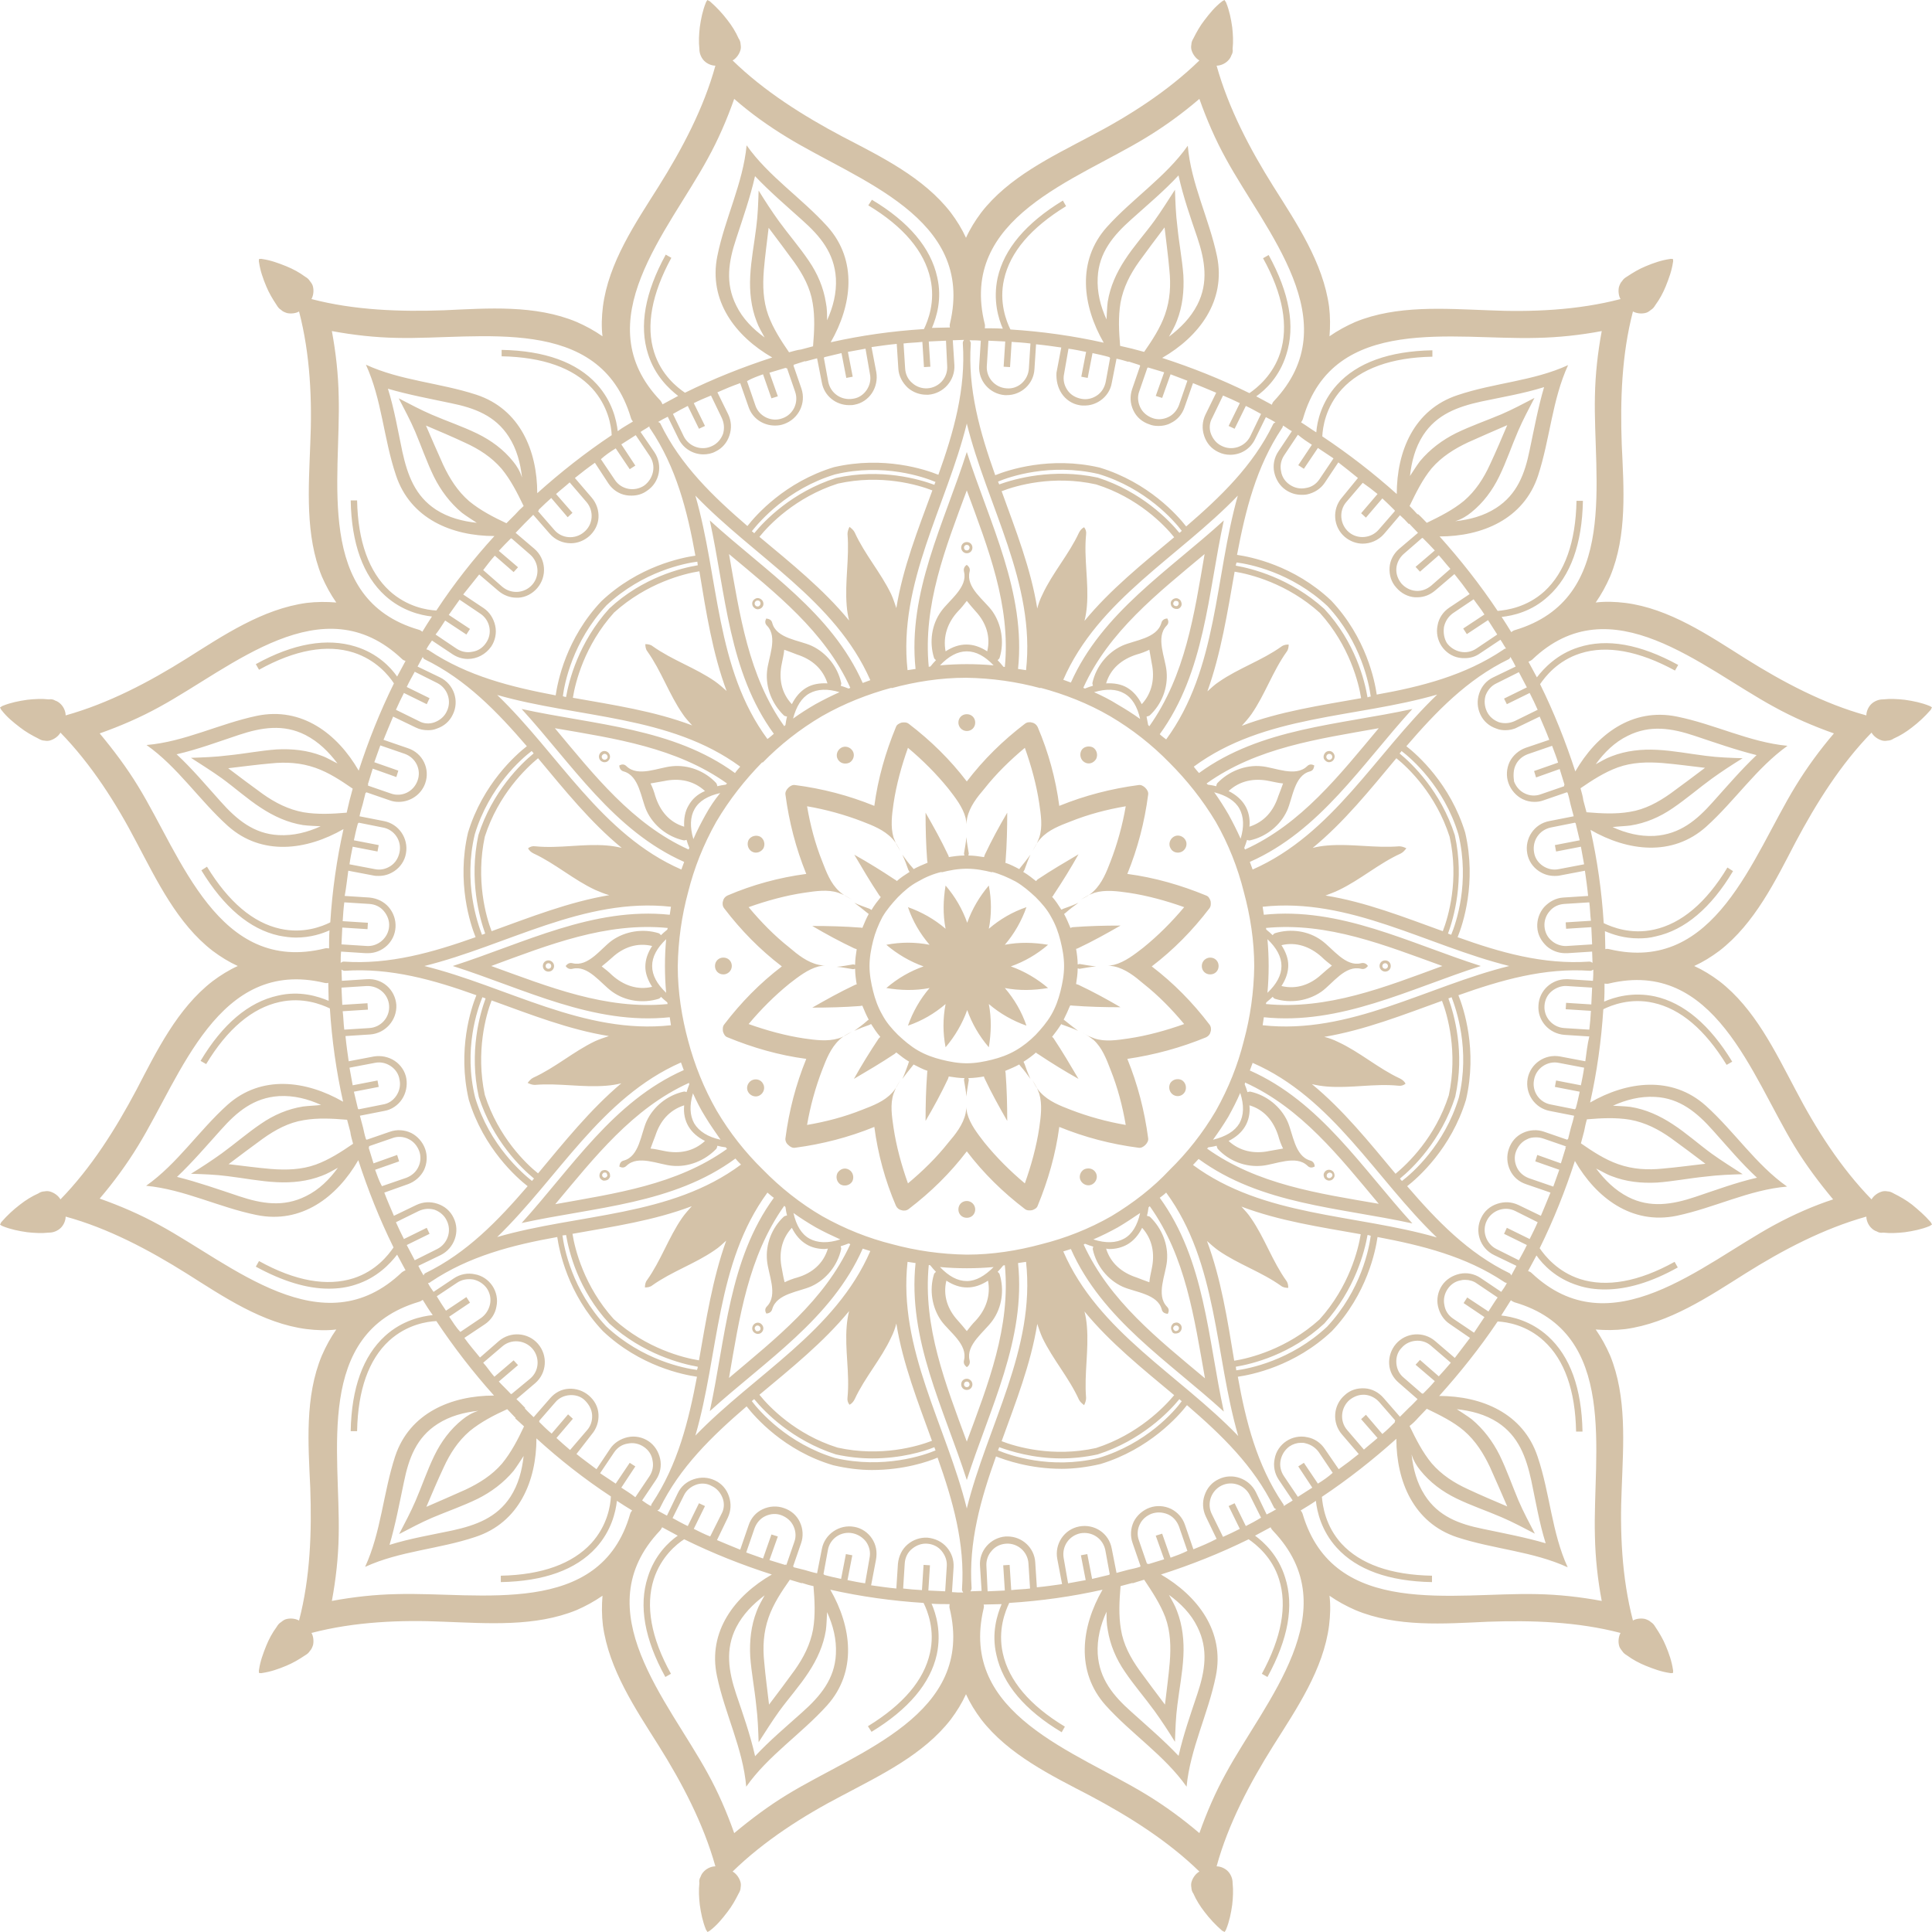 <?xml version="1.0" encoding="UTF-8" standalone="no"?><svg xmlns="http://www.w3.org/2000/svg" xmlns:xlink="http://www.w3.org/1999/xlink" fill="#000000" height="482.6" preserveAspectRatio="xMidYMid meet" version="1" viewBox="-0.5 -0.3 482.6 482.6" width="482.6" zoomAndPan="magnify"><g id="change1_1"><path d="M293.9,149.3c-0.3-0.2-0.7-0.2-1-0.1c-0.3,0.1-0.6,0.3-0.8,0.6c-0.2,0.3-0.2,0.7-0.1,1 c0.1,0.4,0.3,0.6,0.6,0.8c0,0,0,0,0,0c0.2,0.1,0.4,0.2,0.7,0.2c0.1,0,0.2,0,0.4,0c0.4-0.1,0.6-0.3,0.8-0.6c0.2-0.3,0.2-0.7,0.1-1 C294.5,149.8,294.3,149.5,293.9,149.3C293.9,149.3,293.9,149.3,293.9,149.3z M293.9,150.3c0.1,0.2,0,0.4-0.1,0.5h0 c-0.1,0.2-0.2,0.3-0.4,0.3c-0.2,0-0.4,0-0.5-0.1c0,0,0,0,0,0c-0.2-0.1-0.3-0.2-0.3-0.4c-0.1-0.2,0-0.4,0.1-0.5h0 c0.1-0.2,0.2-0.3,0.4-0.3c0.1,0,0.1,0,0.2,0c0.1,0,0.2,0,0.4,0.1c0,0,0,0,0,0C293.8,150,293.9,150.1,293.9,150.3z M270.4,190.1 c-1-0.6-1.3-1.9-0.8-2.9s1.9-1.3,2.9-0.8c1,0.6,1.3,1.9,0.8,2.9C272.6,190.4,271.4,190.7,270.4,190.1z M330.3,189.4 c0.3,0.4,0.7,0.7,1.2,0.7c0.2,0,0.5-0.1,0.7-0.2l0,0c0.6-0.4,0.9-1.2,0.5-1.9c-0.4-0.7-1.2-0.9-1.9-0.5l0,0 C330.2,187.9,329.9,188.8,330.3,189.4L330.3,189.4z M331.2,188.1c0.3-0.2,0.8-0.1,1,0.3v0c0,0,0,0,0,0c0.2,0.3,0.1,0.8-0.3,1 c-0.3,0.2-0.8,0.1-1-0.3c0,0,0,0,0,0C330.7,188.8,330.8,188.3,331.2,188.1z M291.9,211.6c-0.6-1-0.2-2.3,0.8-2.9 c1-0.6,2.3-0.2,2.9,0.8c0.6,1,0.2,2.3-0.8,2.9C293.7,213,292.4,212.6,291.9,211.6z M301.8,238.9c1.2,0,2.1,0.9,2.1,2.1 s-0.9,2.1-2.1,2.1c-1.2,0-2.1-0.9-2.1-2.1S300.7,238.9,301.8,238.9z M345.5,242.4c0.8,0,1.4-0.6,1.4-1.4s-0.6-1.4-1.4-1.4 c-0.8,0-1.4,0.6-1.4,1.4S344.8,242.4,345.5,242.4z M345.5,240.3c0.4,0,0.7,0.3,0.7,0.7s-0.3,0.7-0.7,0.7c-0.4,0-0.7-0.3-0.7-0.7 S345.1,240.3,345.5,240.3z M477.1,300.6c-1.4-1.1-3-2-4.6-2.8c-0.5-0.3-1-0.5-1.5-0.5c-0.5-0.1-1.1-0.1-1.6,0.1 c-0.9,0.3-1.9,1-2.4,1.9c-7.7-7.9-13.9-17.6-19-27.4c-5.1-9.6-10.2-20.3-19-27.1c-2-1.5-4.1-2.8-6.3-3.8h0c2.2-1,4.3-2.3,6.3-3.8 c8.8-6.8,14-17.5,19-27.1c5.2-9.8,11.3-19.5,19-27.4c0.5,0.9,1.5,1.6,2.4,1.9c0.5,0.2,1.1,0.2,1.6,0.1c0.5,0,1.1-0.2,1.5-0.5 c1.6-0.7,3.2-1.7,4.6-2.8c1.7-1.3,3.2-2.7,4.6-4.3c0.2-0.2,0.2-0.4,0.4-0.7c-0.2-0.1-0.4-0.3-0.7-0.4c-2-0.8-4-1.2-6.1-1.5 c-1.8-0.2-3.6-0.3-5.4-0.1c-0.6,0-1.1,0.1-1.6,0.3c-0.5,0.2-1,0.5-1.4,0.9c-0.7,0.7-1.2,1.8-1.2,2.8c-10.6-2.9-20.8-8.3-30.2-14.2 c-9.2-5.8-19-12.5-30-13.9c-2.5-0.3-5-0.4-7.4-0.1l0,0c1.4-2,2.6-4.2,3.6-6.5c4.3-10.3,3.4-22.1,2.9-33c-0.4-11.1,0-22.5,2.8-33.2 c0.9,0.5,2.1,0.6,3,0.4c0.6-0.1,1-0.4,1.5-0.8c0.5-0.3,0.8-0.7,1.1-1.2c1.1-1.5,1.9-3,2.6-4.7c0.8-2,1.5-3.9,1.8-6 c0.1-0.3,0-0.5,0-0.8l0,0c-0.3,0-0.5-0.1-0.8,0c-2.1,0.3-4.1,1-6,1.8c-1.7,0.7-3.2,1.6-4.7,2.6c-0.5,0.3-0.9,0.6-1.2,1.1 c-0.4,0.4-0.6,0.9-0.8,1.5c-0.2,0.9-0.1,2.2,0.4,3c-10.7,2.8-22.2,3.3-33.2,2.8c-10.9-0.4-22.7-1.3-33,2.9c-2.3,1-4.5,2.2-6.5,3.6 c0.2-2.4,0.2-4.9-0.1-7.4c-1.5-11-8.1-20.8-13.9-30c-5.9-9.4-11.2-19.5-14.2-30.2c1,0,2.1-0.5,2.8-1.2c0.4-0.4,0.7-0.8,0.9-1.4 c0.3-0.5,0.4-1,0.3-1.6c0.2-1.8,0.1-3.6-0.1-5.4c-0.3-2.1-0.7-4.1-1.5-6.1c-0.1-0.3-0.3-0.4-0.4-0.7c-0.2,0.1-0.5,0.2-0.7,0.4 c-1.7,1.3-3,2.9-4.3,4.6c-1.1,1.4-2,3-2.8,4.6c-0.3,0.5-0.5,1-0.5,1.5c-0.1,0.5-0.1,1.1,0.1,1.6c0.3,0.9,1,1.9,1.9,2.4 c-7.9,7.7-17.6,13.9-27.4,19c-9.6,5.1-20.3,10.2-27.1,19c-1.5,2-2.8,4.1-3.8,6.3c-1-2.2-2.3-4.3-3.8-6.3c-6.8-8.8-17.5-14-27.1-19 c-9.8-5.2-19.5-11.3-27.4-19c0.9-0.5,1.6-1.5,1.9-2.4c0.2-0.5,0.2-1.1,0.1-1.6c0-0.5-0.2-1.1-0.5-1.5c-0.7-1.6-1.7-3.2-2.8-4.6 c-1.3-1.7-2.7-3.2-4.3-4.6c-0.2-0.2-0.4-0.2-0.7-0.4c-0.1,0.2-0.3,0.4-0.4,0.7c-0.8,2-1.2,4-1.5,6.1c-0.2,1.8-0.3,3.6-0.1,5.4 c0,0.6,0.1,1.1,0.3,1.6c0.2,0.5,0.5,1,0.9,1.4c0.7,0.7,1.8,1.2,2.8,1.2c-2.9,10.6-8.3,20.8-14.2,30.2c-5.8,9.2-12.5,19-13.9,30 c-0.3,2.5-0.4,5-0.1,7.4c-2-1.4-4.2-2.6-6.5-3.6c-10.3-4.3-22.1-3.4-33-2.9c-11.1,0.4-22.5,0-33.2-2.8c0.5-0.9,0.6-2.1,0.4-3 c-0.1-0.6-0.4-1-0.8-1.5c-0.3-0.5-0.7-0.8-1.2-1.1c-1.5-1.1-3-1.9-4.7-2.6c-2-0.8-3.9-1.5-6-1.8c-0.3-0.1-0.5,0-0.8,0l0,0 c0,0.3-0.1,0.5,0,0.8c0.3,2.1,1,4.1,1.8,6c0.7,1.7,1.6,3.2,2.6,4.7c0.3,0.5,0.6,0.9,1.1,1.2c0.4,0.4,0.9,0.6,1.5,0.8 c0.9,0.2,2.2,0.1,3-0.4c2.8,10.7,3.3,22.2,2.8,33.2c-0.4,10.9-1.3,22.7,2.9,33c1,2.3,2.2,4.5,3.6,6.5l0,0c-2.4-0.2-4.9-0.2-7.4,0.1 c-11,1.5-20.8,8.1-30,13.9c-9.4,5.9-19.5,11.2-30.2,14.2c0-1-0.5-2.1-1.2-2.8c-0.4-0.4-0.8-0.7-1.4-0.9c-0.5-0.3-1-0.4-1.6-0.3 c-1.8-0.2-3.6-0.1-5.4,0.1c-2.1,0.3-4.1,0.7-6.1,1.5c-0.3,0.1-0.4,0.3-0.7,0.4c0.1,0.2,0.2,0.5,0.4,0.7c1.3,1.7,2.9,3,4.6,4.3 c1.4,1.1,3,2,4.6,2.8c0.5,0.3,1,0.5,1.5,0.5c0.5,0.1,1.1,0.1,1.6-0.1c0.9-0.3,1.9-1,2.4-1.9c7.7,7.9,13.9,17.6,19,27.4 c5.1,9.6,10.2,20.3,19,27.1c2,1.5,4.1,2.8,6.3,3.8h0c-2.2,1-4.3,2.3-6.3,3.8c-8.8,6.8-14,17.5-19,27.1c-5.2,9.8-11.3,19.5-19,27.4 c-0.5-0.9-1.5-1.6-2.4-1.9c-0.5-0.2-1.1-0.2-1.6-0.1c-0.5,0-1.1,0.2-1.5,0.5c-1.6,0.7-3.2,1.7-4.6,2.8c-1.7,1.3-3.2,2.7-4.6,4.3 c-0.2,0.2-0.2,0.4-0.4,0.7c0.2,0.1,0.4,0.3,0.7,0.4c2,0.8,4,1.2,6.1,1.5c1.8,0.2,3.6,0.3,5.4,0.1c0.6,0,1.1-0.1,1.6-0.3 c0.5-0.2,1-0.5,1.4-0.9c0.7-0.7,1.2-1.8,1.2-2.8c10.6,2.9,20.8,8.3,30.2,14.2c9.2,5.8,19,12.5,30,13.9c2.5,0.3,5,0.4,7.4,0.1 c-1.4,2-2.6,4.2-3.6,6.5c-4.3,10.3-3.4,22.1-2.9,33c0.4,11.1,0,22.5-2.8,33.2c-0.9-0.5-2.1-0.6-3-0.4c-0.6,0.1-1,0.4-1.5,0.8 c-0.5,0.3-0.8,0.7-1.1,1.2c-1.1,1.5-1.9,3-2.6,4.7c-0.8,2-1.5,3.9-1.8,6c-0.1,0.3,0,0.5,0,0.8c0.3,0,0.5,0.1,0.8,0 c2.1-0.3,4.1-1,6-1.8c1.7-0.7,3.2-1.6,4.7-2.6c0.5-0.3,0.9-0.6,1.2-1.1c0.4-0.4,0.6-0.9,0.8-1.5c0.2-0.9,0.1-2.2-0.4-3 c10.7-2.8,22.2-3.3,33.2-2.8c10.9,0.4,22.7,1.3,33-2.9c2.3-1,4.5-2.2,6.5-3.6c-0.2,2.4-0.2,4.9,0.1,7.4c1.5,11,8.1,20.8,13.9,30 c5.9,9.4,11.2,19.5,14.2,30.2c-1,0-2.1,0.5-2.8,1.2c-0.4,0.4-0.7,0.8-0.9,1.4c-0.3,0.5-0.4,1-0.3,1.6c-0.2,1.8-0.1,3.6,0.1,5.4 c0.3,2.1,0.7,4.1,1.5,6.1c0.1,0.3,0.3,0.4,0.4,0.7h0h0v0c0.2-0.1,0.5-0.2,0.7-0.4c1.7-1.3,3-2.9,4.3-4.6c1.1-1.4,2-3,2.8-4.6 c0.3-0.5,0.5-1,0.5-1.5c0.1-0.5,0.1-1.1-0.1-1.6c-0.3-0.9-1-1.9-1.9-2.4c7.9-7.7,17.6-13.9,27.4-19c9.6-5.1,20.3-10.2,27.1-19 c1.5-2,2.8-4.1,3.8-6.3c1,2.2,2.3,4.3,3.8,6.3c6.8,8.8,17.5,14,27.1,19c9.8,5.2,19.5,11.3,27.4,19c-0.9,0.5-1.6,1.5-1.9,2.4 c-0.2,0.5-0.2,1.1-0.1,1.6c0,0.5,0.2,1.1,0.5,1.5c0.7,1.6,1.7,3.2,2.8,4.6c1.3,1.7,2.7,3.2,4.3,4.6c0.2,0.2,0.4,0.2,0.7,0.4v0h0h0 c0.1-0.2,0.3-0.4,0.4-0.7c0.8-2,1.2-4,1.5-6.1c0.2-1.8,0.3-3.6,0.1-5.4c0-0.6-0.1-1.1-0.3-1.6c-0.2-0.5-0.5-1-0.9-1.4 c-0.7-0.7-1.8-1.2-2.8-1.2c2.9-10.6,8.3-20.8,14.2-30.2c5.8-9.2,12.5-19,13.9-30c0.3-2.5,0.4-5,0.1-7.4c2,1.4,4.2,2.6,6.5,3.6 c10.3,4.3,22.1,3.4,33,2.9c11.1-0.4,22.5,0,33.2,2.8c-0.5,0.9-0.6,2.1-0.4,3c0.1,0.6,0.4,1,0.8,1.5c0.3,0.5,0.7,0.8,1.2,1.1 c1.5,1.1,3,1.9,4.7,2.6c2,0.8,3.9,1.5,6,1.8c0.3,0.1,0.5,0,0.8,0c0-0.3,0.1-0.5,0-0.8c-0.3-2.1-1-4.1-1.8-6 c-0.7-1.7-1.6-3.2-2.6-4.7c-0.3-0.5-0.6-0.9-1.1-1.2c-0.4-0.4-0.9-0.6-1.5-0.8c-0.9-0.2-2.2-0.1-3,0.4c-2.8-10.7-3.3-22.2-2.8-33.2 c0.4-10.9,1.3-22.7-2.9-33c-1-2.3-2.2-4.5-3.6-6.5c2.4,0.2,4.9,0.2,7.4-0.1c11-1.5,20.8-8.1,30-13.9c9.4-5.9,19.5-11.2,30.2-14.2 c0,1,0.5,2.1,1.2,2.8c0.4,0.4,0.8,0.7,1.4,0.9c0.5,0.3,1,0.4,1.6,0.3c1.8,0.2,3.6,0.1,5.4-0.1c2.1-0.3,4.1-0.7,6.1-1.5 c0.3-0.1,0.4-0.3,0.7-0.4c-0.1-0.2-0.2-0.5-0.4-0.7C480.3,303.3,478.7,301.9,477.1,300.6z M386.9,275.6c-2.9-0.5-4.8-3.3-4.2-6.2 c0.5-2.9,3.4-4.8,6.2-4.2l6.3,1.2c-0.2,1.5-0.5,2.9-0.8,4.4l-6.2-1.2l-0.3,1.6l6.2,1.2c-0.3,1.4-0.6,2.8-1,4.2 c-0.1,0.1-0.2,0.1-0.2,0.2L386.9,275.6z M395.9,279.3C395.9,279.3,395.9,279.3,395.9,279.3c3.6-0.3,7.2-0.5,10.8,0.1 c3.8,0.7,7.1,2.4,10.2,4.6c2.9,2.1,5.7,4.2,8.6,6.4l0,0c-3.5,0.4-7.1,0.9-10.6,1.2c-3.8,0.4-7.5,0.2-11.2-1.1 c-3.4-1.2-6.4-3.2-9.3-5.2c0.3-1,0.5-2,0.8-3l0,0C395.4,281.3,395.6,280.3,395.9,279.3z M390.6,286.4c-0.4,1.3-0.8,2.6-1.2,3.9 l-5.9-2.1l-0.5,1.6l6,2.1c-0.5,1.4-1,2.8-1.5,4.2l-6.1-2.1c-1.3-0.5-2.4-1.4-3-2.7c-0.6-1.3-0.7-2.7-0.2-4c0.5-1.3,1.4-2.4,2.7-3 c0.7-0.4,1.5-0.5,2.3-0.5c0.6,0,1.2,0.1,1.8,0.3l5.8,2C390.4,286.1,390.5,286.2,390.6,286.4z M402.1,293.5c3.6,1.4,7.4,1.8,11.3,1.6 c4.1-0.3,8.1-1.1,12.2-1.5c3.1-0.4,6.2-0.5,9.2-0.6h0c-2.6-1.7-5.2-3.3-7.7-5.1c-3.3-2.4-6.4-5.2-9.8-7.4c-3.2-2.1-6.7-3.7-10.5-4.3 c-1.5-0.2-3-0.2-4.4-0.3c3.3-1.5,6.8-2.4,10.5-2.2c6.2,0.3,10.5,3.9,14.5,8.4c3.6,4,7.1,8.2,11,11.8l-0.1,0 c-5.2,1.2-10.3,3.1-15.4,4.8c-5.7,1.9-11.2,2.8-16.7,0c-3.3-1.7-5.8-4.2-8-7.1C399.5,292.2,400.7,293,402.1,293.5z M395.5,264.8 l-6.3-1.2c-3.8-0.7-7.4,1.8-8.1,5.5c-0.7,3.8,1.8,7.4,5.5,8.1l6.1,1.2c0,0,0,0,0,0c-0.2,1-0.5,2-0.8,3l0,0c-0.2,0.9-0.5,1.9-0.7,2.8 c-0.1,0.1-0.2,0.1-0.2,0.2l-5.8-2c-1.7-0.6-3.6-0.5-5.3,0.3c-1.7,0.8-2.9,2.2-3.5,4c-0.6,1.7-0.5,3.6,0.3,5.3c0.8,1.7,2.2,2.9,4,3.5 l6.1,2.1c-0.8,2-1.6,3.9-2.4,5.8l-5.6-2.7c-1.7-0.8-3.5-0.9-5.3-0.3c-1.8,0.6-3.2,1.8-4,3.5v0c-1.7,3.4-0.3,7.6,3.2,9.3l5.6,2.7 c-0.4,0.8-0.9,1.6-1.3,2.4c-0.1-0.2-0.2-0.5-0.5-0.6c-10.3-5-18.1-13.1-25.5-21.7c2.7-2.1,11-9.4,14.7-21.6 c2.9-12.4-0.6-22.9-1.9-26.1c10.7-3.8,21.5-6.9,32.9-6.1c0.3,0,0.5-0.1,0.8-0.3c0,0.9,0,1.8-0.1,2.8l-6.2-0.4c-0.2,0-0.3,0-0.5,0 c-3.6,0-6.7,2.8-6.9,6.5c-0.3,3.8,2.6,7.1,6.5,7.4l6.2,0.4C396,260.6,395.8,262.7,395.5,264.8z M353.8,353.8 c0.7-0.7,1.4-1.5,2.1-2.2c3.3,1.6,6.6,3.2,9.3,5.5c2.9,2.5,4.9,5.7,6.5,9.1c1.5,3.3,2.9,6.6,4.3,9.8l0,0c-3.3-1.4-6.6-2.8-9.8-4.3 c-3.5-1.6-6.6-3.6-9.1-6.5c-2.3-2.8-3.9-6-5.5-9.3C352.4,355.3,353.1,354.6,353.8,353.8L353.8,353.8z M358.9,343.5l-4.7-4.1 l-1.1,1.2l4.8,4.1c-0.9,1.1-1.9,2.1-2.9,3.1c-0.1,0-0.2,0-0.3,0l-4.6-4c-1.1-0.9-1.7-2.2-1.8-3.6c-0.1-1.4,0.3-2.8,1.3-3.8 c1-1.2,2.5-1.8,4-1.8c1.2,0,2.4,0.4,3.4,1.3l4.9,4.2C360.9,341.3,359.9,342.4,358.9,343.5z M347.9,355c-1,1-2,2-3.1,2.9l-4.1-4.8 l-1.2,1.1l4.1,4.7c-1.1,1-2.3,1.9-3.4,2.9l-4.2-4.9c-1.9-2.2-1.6-5.6,0.6-7.5c1-0.8,2.2-1.3,3.4-1.3c0.1,0,0.3,0,0.4,0 c1.4,0.1,2.7,0.8,3.6,1.8l4,4.6C347.9,354.8,347.9,354.9,347.9,355z M354.3,367c2.4,3,5.5,5.3,9,7c3.7,1.8,7.6,3.1,11.3,4.7 c2.8,1.2,5.6,2.7,8.3,4.1c-1.4-2.7-2.9-5.5-4.1-8.3c-1.6-3.8-2.9-7.6-4.7-11.3c-1.7-3.4-4-6.5-7-9c-1.2-0.9-2.5-1.7-3.7-2.5 c3.6,0.4,7.1,1.3,10.2,3.3c5.2,3.4,7.1,8.6,8.4,14.5c1.1,5.2,2,10.6,3.6,15.7c-5.1-1.5-10.5-2.5-15.7-3.6 c-5.9-1.2-11.1-3.1-14.5-8.4c-2-3.1-2.9-6.6-3.3-10.2C352.6,364.6,353.4,365.9,354.3,367z M362.9,338.9l-4.9-4.2 c-2.9-2.5-7.3-2.2-9.8,0.7c-1.2,1.4-1.8,3.2-1.7,5c0.1,1.9,1,3.5,2.4,4.7l4.7,4.1c0,0,0,0,0,0c-0.7,0.7-1.4,1.5-2.2,2.2l0,0 c-0.7,0.7-1.5,1.5-2.2,2.2c0,0,0,0,0,0l-4.1-4.7c-1.2-1.4-2.9-2.3-4.7-2.4c-1.9-0.1-3.6,0.4-5,1.7c-2.9,2.5-3.2,6.9-0.7,9.8l4.2,4.9 c-1.6,1.3-3.3,2.6-5,3.8l-3.5-5.1c-1-1.5-2.6-2.6-4.4-2.9c-1.8-0.4-3.7,0-5.2,1c-1.5,1-2.6,2.6-2.9,4.4c-0.4,1.8,0,3.7,1,5.2 l3.5,5.2c-0.7,0.5-1.5,0.9-2.2,1.4c0-0.2-0.1-0.5-0.3-0.7c-6.4-9.5-9.2-20.4-11.2-31.6c3.4-0.5,14.2-2.6,23.5-11.4 c8.8-9.3,10.9-20.1,11.4-23.5c11.1,2.1,22,4.8,31.6,11.2c0.2,0.2,0.5,0.2,0.7,0.3c-0.4,0.8-0.9,1.5-1.4,2.2l-5.2-3.5 c-1.5-1-3.4-1.4-5.2-1c-1.8,0.4-3.4,1.4-4.4,2.9c-1,1.5-1.4,3.4-1,5.2c0.4,1.8,1.4,3.4,2.9,4.4l5.1,3.5 C365.5,335.5,364.2,337.2,362.9,338.9z M293.9,438.3c-3.7-3.9-7.8-7.4-11.8-11c-4.5-4-8-8.2-8.4-14.5c-0.2-3.7,0.7-7.2,2.2-10.5 c0,1.5,0,3,0.3,4.5c0.6,3.8,2.1,7.3,4.3,10.5c2.3,3.4,5,6.5,7.4,9.8c1.8,2.5,3.5,5.1,5.1,7.7c0.1-3.1,0.2-6.2,0.6-9.2 c0.5-4.1,1.3-8.1,1.5-12.2c0.2-3.8-0.2-7.7-1.6-11.3c-0.5-1.4-1.3-2.7-2-4c2.9,2.1,5.5,4.7,7.1,8c2.8,5.6,1.9,11,0,16.7 C296.9,427.9,295.1,433,293.9,438.3L293.9,438.3z M265.2,388.9c-0.5-2.9,1.3-5.6,4.2-6.2c2.9-0.5,5.6,1.3,6.2,4.2l1.1,6 c-0.1,0.1-0.1,0.2-0.2,0.2c-1.4,0.3-2.8,0.7-4.2,1l-1.2-6.2l-1.6,0.3l1.2,6.2c-1.5,0.3-2.9,0.5-4.4,0.8L265.2,388.9z M291.9,388.8 l-2.1-6l-1.6,0.5l2.1,5.9c-1.3,0.4-2.6,0.8-3.9,1.2c-0.1-0.1-0.3-0.1-0.4-0.1l-2-5.8c-0.5-1.3-0.4-2.8,0.2-4c0.6-1.3,1.7-2.2,3-2.7 c0.6-0.2,1.2-0.3,1.8-0.3c0.8,0,1.6,0.2,2.3,0.5c1.3,0.6,2.2,1.7,2.7,3l2.1,6.1C294.7,387.8,293.3,388.3,291.9,388.8z M285.3,394.3 c2,3,4,6,5.3,9.4c1.3,3.6,1.4,7.4,1.1,11.2c-0.3,3.6-0.8,7.1-1.2,10.6l0,0c-2.1-2.8-4.3-5.7-6.4-8.6c-2.2-3.1-4-6.4-4.6-10.2 c-0.6-3.5-0.4-7.1-0.1-10.7c0,0,0,0,0-0.1c1-0.3,2-0.5,3-0.8l0,0.1C283.3,394.9,284.3,394.6,285.3,394.3z M297.6,386.7l-2.1-6.1 c-0.6-1.8-1.9-3.2-3.5-4c-1.7-0.8-3.6-0.9-5.3-0.3c-1.7,0.6-3.2,1.9-4,3.5c-0.8,1.7-0.9,3.6-0.3,5.3l2,5.8c-0.1,0.1-0.1,0.2-0.2,0.2 c-0.9,0.3-1.9,0.5-2.8,0.7l0,0c-1,0.3-2,0.5-3,0.8c0,0,0,0,0,0l-1.2-6.1c-0.7-3.8-4.3-6.2-8.1-5.5c-3.8,0.7-6.2,4.4-5.5,8.1l1.2,6.3 c-2.1,0.3-4.2,0.6-6.3,0.8l-0.4-6.2c-0.2-3.7-3.3-6.5-6.9-6.5c-0.2,0-0.3,0-0.5,0c-3.8,0.3-6.7,3.6-6.4,7.4l0.4,6.2 c-0.9,0-1.8,0.1-2.8,0.1c0.1-0.2,0.3-0.4,0.3-0.8c-0.8-11.5,2.3-22.3,6.1-32.9c2.3,0.9,8.4,3.1,16.4,3.1c3,0,6.3-0.4,9.7-1.2l0,0 c12.2-3.7,19.5-12,21.6-14.7c8.6,7.4,16.7,15.2,21.7,25.5c0.1,0.3,0.4,0.4,0.6,0.5c-0.8,0.5-1.6,0.9-2.4,1.3l-2.7-5.6 c-1.7-3.4-5.9-4.9-9.3-3.2h0c-1.7,0.8-2.9,2.2-3.5,4c-0.6,1.7-0.5,3.6,0.3,5.3l2.7,5.6C301.5,385.1,299.6,385.9,297.6,386.7z M183.4,422.9c-1.9-5.7-2.8-11.2,0-16.7c1.7-3.3,4.2-5.8,7.1-8c-0.7,1.3-1.5,2.6-2,4c-1.4,3.6-1.8,7.4-1.6,11.3 c0.3,4.1,1.1,8.1,1.5,12.2c0.4,3.1,0.5,6.2,0.6,9.2c1.7-2.6,3.3-5.2,5.1-7.7c2.4-3.3,5.2-6.4,7.4-9.8c2.1-3.2,3.7-6.7,4.3-10.5 c0.2-1.5,0.2-3,0.3-4.5c1.5,3.3,2.4,6.8,2.2,10.5c-0.3,6.2-3.9,10.5-8.4,14.5c-4,3.6-8.2,7.1-11.8,11l0-0.1 C186.9,433,185.1,427.9,183.4,422.9z M215.6,395.2c-1.5-0.2-2.9-0.5-4.4-0.8l1.2-6.2l-1.6-0.3l-1.2,6.2c-1.4-0.3-2.8-0.6-4.2-1 c-0.1-0.1-0.1-0.2-0.2-0.2l1.1-6c0.5-2.9,3.3-4.8,6.2-4.2c1.4,0.3,2.6,1.1,3.4,2.2c0.8,1.2,1.1,2.6,0.8,4L215.6,395.2z M202.7,395.9 C202.7,395.9,202.7,395.9,202.7,395.9c0.3,3.6,0.5,7.2-0.1,10.8c-0.7,3.8-2.4,7.1-4.6,10.2c-2.1,2.9-4.2,5.7-6.4,8.6l0,0 c-0.4-3.5-0.9-7.1-1.2-10.6c-0.4-3.8-0.2-7.5,1.1-11.2c1.2-3.4,3.2-6.4,5.3-9.4c1,0.3,2,0.6,3,0.9l0-0.1 C200.7,395.4,201.7,395.7,202.7,395.9z M195.6,390.6c-1.3-0.4-2.6-0.8-3.9-1.2l2.1-5.9l-1.6-0.5l-2.1,6c-1.4-0.5-2.8-1-4.2-1.5 l2.1-6.1c0.5-1.3,1.4-2.4,2.7-3c1.3-0.6,2.7-0.7,4-0.2h0c1.3,0.5,2.4,1.4,3,2.7c0.6,1.3,0.7,2.7,0.2,4l-2,5.8 C195.9,390.4,195.8,390.5,195.6,390.6z M217.3,384c-1-1.5-2.6-2.6-4.4-2.9h0c-3.7-0.7-7.4,1.8-8.1,5.5l-1.2,6.1c0,0,0,0,0,0 c-1-0.2-2-0.5-3-0.8l0,0c-0.9-0.2-1.9-0.5-2.8-0.7c-0.1-0.1-0.1-0.2-0.2-0.2l2-5.8c0.6-1.7,0.5-3.6-0.3-5.3c-0.8-1.7-2.2-2.9-4-3.5 c-1.7-0.6-3.6-0.5-5.3,0.3c-1.7,0.8-2.9,2.2-3.5,4l-2.1,6.1c-2-0.8-3.9-1.6-5.8-2.4l2.7-5.6c0.8-1.7,0.9-3.5,0.3-5.3 c-0.6-1.8-1.8-3.2-3.5-4c-1.7-0.8-3.5-0.9-5.3-0.3c-1.8,0.6-3.2,1.8-4,3.5l-2.7,5.6c-0.8-0.4-1.6-0.9-2.4-1.3 c0.2-0.1,0.5-0.2,0.6-0.5c5-10.3,13.1-18.1,21.7-25.5c2.1,2.7,9.4,11.1,21.6,14.7l0,0c3.4,0.8,6.7,1.2,9.7,1.2 c8,0,14.1-2.1,16.4-3.1c3.8,10.7,6.9,21.5,6.1,32.9c0,0.3,0.1,0.5,0.3,0.8c-0.9,0-1.8,0-2.8-0.1l0.4-6.2c0.1-1.9-0.5-3.6-1.7-5 c-1.2-1.4-2.9-2.2-4.8-2.4c-1.8-0.1-3.6,0.5-5,1.7s-2.2,2.9-2.4,4.8l-0.4,6.2c-2.1-0.2-4.2-0.5-6.3-0.8l1.2-6.3 C218.7,387.3,218.3,385.5,217.3,384z M130.4,356c-1.5,3.2-3.2,6.5-5.5,9.3c-2.5,2.9-5.7,4.9-9.1,6.5c-3.3,1.5-6.6,2.9-9.8,4.3l0,0 c1.4-3.3,2.8-6.6,4.3-9.8c1.6-3.5,3.6-6.6,6.5-9.1c2.8-2.3,6.1-4,9.4-5.5c0.7,0.7,1.4,1.5,2.1,2.2l-0.1,0.1 C128.9,354.6,129.6,355.3,130.4,356z M138.5,358.9l4.1-4.8l-1.2-1.1l-4.1,4.8c-1.1-0.9-2.1-1.9-3.1-2.9c0-0.1,0-0.2,0-0.3l4-4.6 c0.9-1.1,2.2-1.7,3.6-1.8c1.4-0.1,2.8,0.3,3.8,1.3s1.7,2.2,1.8,3.6c0.1,1.4-0.3,2.8-1.3,3.9l-4.2,4.9 C140.7,360.9,139.6,359.9,138.5,358.9z M127.3,347.9c-0.1,0-0.1,0-0.2,0c-1-1.1-2-2-3-3.1l4.8-4.1l-1.1-1.2l-4.8,4.1 c-1-1.1-1.8-2.4-2.8-3.5l4.8-4.1c2.2-1.9,5.6-1.6,7.5,0.6c1.9,2.2,1.7,5.6-0.6,7.5L127.3,347.9z M115,354.3c-3,2.4-5.3,5.5-7,9 c-1.8,3.7-3.1,7.6-4.7,11.3c-1.2,2.8-2.7,5.6-4.1,8.3c2.7-1.4,5.5-2.9,8.3-4.1c3.8-1.6,7.6-2.9,11.3-4.7c3.4-1.7,6.5-4,9-7 c0.9-1.2,1.7-2.5,2.5-3.7c-0.4,3.6-1.3,7.1-3.3,10.2c-3.4,5.2-8.6,7.1-14.5,8.4c-5.2,1.1-10.6,2-15.7,3.6c1.5-5.1,2.5-10.5,3.6-15.7 c1.2-5.9,3.1-11.1,8.4-14.5c3.1-2,6.6-2.9,10.2-3.3C117.4,352.6,116.1,353.4,115,354.3z M147.3,358c1.2-1.4,1.8-3.2,1.7-5 c-0.1-1.9-1-3.5-2.4-4.7c-1.4-1.2-3.2-1.8-5-1.7c-1.9,0.1-3.5,1-4.7,2.4l-4.1,4.7c0,0,0,0,0,0c-0.7-0.7-1.5-1.4-2.2-2.2l0.1-0.1 c-0.7-0.7-1.4-1.5-2.2-2.2l4.7-4c2.9-2.5,3.2-6.9,0.7-9.8v0c-2.5-2.9-6.9-3.2-9.8-0.7l-4.7,4.1c-1.3-1.6-2.7-3.2-3.9-4.9l5.1-3.4 c1.5-1,2.6-2.6,2.9-4.4c0.4-1.8,0-3.7-1-5.2c-1-1.5-2.6-2.6-4.4-2.9c-1.8-0.4-3.7,0-5.2,1l-5.1,3.4c-0.5-0.7-1-1.4-1.4-2.2 c0.2,0,0.5-0.1,0.7-0.3c9.5-6.4,20.4-9.2,31.6-11.2c0.5,3.4,2.6,14.2,11.4,23.5l0,0c9.3,8.8,20.1,10.9,23.5,11.4 c-2.1,11.1-4.8,22-11.2,31.6c-0.2,0.2-0.2,0.5-0.3,0.7c-0.8-0.4-1.5-0.9-2.2-1.4l3.5-5.2c1-1.5,1.4-3.4,1-5.2 c-0.4-1.8-1.4-3.4-2.9-4.4c-1.5-1-3.4-1.4-5.2-1c-1.8,0.4-3.4,1.4-4.4,2.9l-3.4,5.1c-1.7-1.3-3.4-2.5-5-3.8L147.3,358z M95.1,206.4 c2.9,0.5,4.8,3.3,4.2,6.2v0c-0.3,1.4-1,2.6-2.2,3.4c-1.2,0.8-2.6,1.1-4,0.8l-6.3-1.2c0.2-1.5,0.5-2.9,0.8-4.4l6.2,1.2l0.3-1.6 l-6.2-1.2c0.3-1.4,0.6-2.8,1-4.2c0.1-0.1,0.2-0.1,0.2-0.2L95.1,206.4z M86.1,202.7C86.1,202.7,86.1,202.7,86.1,202.7 c-3.6,0.3-7.2,0.5-10.8-0.1c-3.8-0.7-7.1-2.4-10.2-4.6c-2.9-2.1-5.7-4.2-8.6-6.4l0,0c3.5-0.4,7.1-0.9,10.6-1.2 c3.8-0.4,7.5-0.2,11.2,1.1c3.4,1.2,6.4,3.2,9.3,5.2c-0.3,1-0.5,2-0.8,3l0,0C86.6,200.7,86.3,201.7,86.1,202.7z M91.4,195.6 c0.4-1.3,0.8-2.6,1.2-3.9l5.9,2.1l0.5-1.6l-6-2.1c0.5-1.4,1-2.8,1.5-4.2l6.1,2.1c2.8,1,4.2,4,3.2,6.7c-1,2.8-4,4.2-6.7,3.2l-5.8-2 C91.6,195.9,91.5,195.8,91.4,195.6z M79.9,188.5c-3.6-1.4-7.4-1.8-11.3-1.6c-4.1,0.3-8.1,1.1-12.2,1.5c-3.1,0.4-6.2,0.5-9.2,0.6 c2.6,1.7,5.2,3.3,7.7,5.1c3.3,2.4,6.4,5.2,9.8,7.4c3.2,2.1,6.7,3.7,10.5,4.3c1.5,0.2,3,0.2,4.4,0.3c-3.3,1.5-6.8,2.4-10.5,2.2 c-6.2-0.3-10.5-3.9-14.5-8.4c-3.6-4-7.1-8.2-11-11.8l0.1,0c5.2-1.2,10.3-3.1,15.4-4.8c5.7-1.9,11.2-2.8,16.7,0 c3.3,1.7,5.8,4.2,8,7.1C82.5,189.8,81.3,189,79.9,188.5z M86.5,217.2l6.3,1.2c0.4,0.1,0.9,0.1,1.3,0.1c1.4,0,2.7-0.4,3.9-1.2 c1.5-1,2.6-2.6,2.9-4.4c0.7-3.8-1.8-7.4-5.5-8.1l-6.1-1.2c0,0,0,0,0,0c0.2-1,0.5-2,0.8-3l0,0c0.2-0.9,0.5-1.9,0.7-2.8 c0.1-0.1,0.2-0.1,0.2-0.2l5.8,2c0.8,0.3,1.5,0.4,2.3,0.4c2.9,0,5.6-1.8,6.6-4.6c1.3-3.6-0.6-7.6-4.3-8.8l-6.1-2.1 c0.8-2,1.6-3.9,2.4-5.8l5.6,2.7c1,0.5,2,0.7,3.1,0.7c0.8,0,1.5-0.1,2.2-0.4c1.8-0.6,3.2-1.8,4-3.5c1.7-3.4,0.3-7.6-3.2-9.3l-5.6-2.7 c0.4-0.8,0.9-1.6,1.3-2.4c0.1,0.2,0.2,0.5,0.5,0.6c10.3,5,18.1,13.1,25.5,21.7c-2.7,2.1-11,9.4-14.7,21.6l0,0 c-2.9,12.4,0.6,22.9,1.9,26.1c-10.7,3.8-21.5,6.9-32.9,6.1c-0.3,0-0.5,0.1-0.8,0.3c0-0.9,0-1.8,0.1-2.8l6.2,0.4c0.2,0,0.3,0,0.5,0 c3.6,0,6.7-2.8,6.9-6.5c0.1-1.8-0.5-3.6-1.7-5c-1.2-1.4-2.9-2.2-4.8-2.4l-6.2-0.4C86,221.4,86.2,219.3,86.5,217.2z M123.1,138.5 l4.7,4.1l1.1-1.2l-4.8-4.1c1-1.1,2-2.1,3-3.1c0.1,0,0.2,0,0.2,0l4.6,4c2.2,1.9,2.5,5.3,0.6,7.5c-1.9,2.2-5.2,2.5-7.5,0.6l-4.8-4.2 C121.2,140.8,122.1,139.6,123.1,138.5z M128.2,128.2L128.2,128.2c-0.7,0.7-1.5,1.5-2.2,2.2c-3.2-1.5-6.5-3.2-9.3-5.5 c-2.9-2.5-4.9-5.7-6.5-9.1c-1.5-3.3-2.9-6.6-4.3-9.8l0,0c3.3,1.4,6.6,2.8,9.8,4.3c3.5,1.6,6.6,3.6,9.1,6.5c2.3,2.8,3.9,6,5.5,9.3 C129.6,126.7,128.9,127.4,128.2,128.2z M134.1,127c1-1,2.1-2,3.1-2.9l4.1,4.8l1.2-1.1l-4.1-4.7c1.1-1,2.3-1.9,3.4-2.9l4.2,4.9 c1.9,2.2,1.7,5.6-0.6,7.5c-2.2,1.9-5.6,1.7-7.5-0.6l-4-4.6C134.1,127.2,134.1,127.1,134.1,127z M127.7,115c-2.4-3-5.5-5.3-9-7 c-3.7-1.8-7.6-3.1-11.3-4.7c-2.8-1.2-5.6-2.7-8.3-4.1l0,0c1.4,2.7,2.9,5.5,4.1,8.3c1.6,3.8,2.9,7.6,4.7,11.3c1.7,3.4,4,6.5,7,9 c1.2,0.9,2.5,1.7,3.7,2.5c-3.6-0.4-7.1-1.3-10.2-3.3c-5.2-3.4-7.1-8.6-8.4-14.5c-1.1-5.2-2-10.6-3.6-15.7c5.1,1.5,10.5,2.5,15.7,3.6 c5.9,1.2,11.1,3.1,14.5,8.4c2,3.1,2.9,6.6,3.3,10.2C129.4,117.4,128.6,116.1,127.7,115z M119.2,143.2l4.8,4.1 c1.3,1.1,2.9,1.7,4.5,1.7c0.2,0,0.4,0,0.5,0c1.8-0.1,3.5-1,4.7-2.4c2.5-2.9,2.2-7.3-0.7-9.8l-4.7-4c0.7-0.7,1.4-1.5,2.2-2.3l0,0 c0.7-0.7,1.5-1.5,2.2-2.2c0,0,0,0,0,0l4.1,4.7c1.4,1.6,3.3,2.4,5.3,2.4c1.6,0,3.2-0.6,4.5-1.7c1.4-1.2,2.3-2.9,2.4-4.7 c0.1-1.8-0.5-3.6-1.7-5l-4.2-4.9c1.6-1.3,3.3-2.6,5-3.8l3.4,5.2c1,1.5,2.6,2.6,4.4,2.9c0.5,0.1,0.9,0.1,1.4,0.1 c1.4,0,2.7-0.4,3.8-1.2c3.2-2.1,4-6.4,1.9-9.6l-3.5-5.1c0.7-0.5,1.5-0.9,2.2-1.4c0,0.2,0.1,0.5,0.3,0.7c6.4,9.5,9.2,20.4,11.2,31.6 c-3.4,0.5-14.2,2.6-23.5,11.4c-8.8,9.3-10.9,20.1-11.4,23.5c-11.1-2.1-22-4.8-31.6-11.2c-0.2-0.2-0.5-0.2-0.7-0.3 c0.4-0.8,0.9-1.5,1.4-2.2l5.1,3.4c1.2,0.8,2.5,1.2,3.9,1.2c2.2,0,4.4-1.1,5.8-3.1c1-1.5,1.4-3.4,1-5.2c-0.4-1.8-1.4-3.4-2.9-4.4 l-5.1-3.4C116.6,146.5,117.9,144.8,119.2,143.2z M188.1,43.7c3.7,3.9,7.8,7.4,11.8,11c4.5,4,8,8.2,8.4,14.5 c0.2,3.7-0.7,7.2-2.2,10.5c0-1.5,0-3-0.3-4.4c-0.6-3.8-2.1-7.3-4.3-10.5c-2.3-3.4-5-6.5-7.4-9.8c-1.8-2.5-3.5-5.1-5.1-7.7 c-0.1,3.1-0.2,6.2-0.6,9.2c-0.5,4.1-1.3,8.1-1.5,12.2c-0.2,3.8,0.2,7.7,1.6,11.3c0.5,1.4,1.3,2.7,2,4c-2.9-2.1-5.5-4.7-7.1-8 c-2.8-5.6-1.9-11,0-16.7C185.1,54.1,186.9,49,188.1,43.7L188.1,43.7z M216.8,93.1c0.3,1.4,0,2.8-0.8,4c-0.8,1.2-2,2-3.4,2.2h0 c-2.9,0.5-5.6-1.3-6.2-4.2l-1.1-6c0.1-0.1,0.1-0.2,0.2-0.2c1.4-0.3,2.8-0.7,4.2-1l1.2,6.2l1.6-0.3l-1.2-6.2c1.5-0.3,2.9-0.5,4.4-0.8 L216.8,93.1z M190.1,93.2l2.1,6l1.6-0.5l-2.1-5.9c1.3-0.4,2.7-0.8,4-1.2c0.1,0,0.2,0.1,0.4,0.1l2,5.8c1,2.8-0.5,5.8-3.2,6.7 c-2.7,1-5.8-0.5-6.7-3.2l-2.1-6.1C187.3,94.2,188.7,93.7,190.1,93.2z M196.6,87.7c-2-2.9-4-6-5.2-9.3c-1.3-3.6-1.4-7.4-1.1-11.2 c0.3-3.6,0.8-7.1,1.2-10.6l0,0c2.1,2.8,4.3,5.7,6.4,8.6c2.2,3.1,4,6.4,4.6,10.2c0.6,3.5,0.4,7.1,0.1,10.7c0,0,0,0,0,0.1 c-1,0.3-2,0.5-3,0.8l0,0C198.7,87.1,197.7,87.4,196.6,87.7z M184.4,95.4l2.1,6c1,2.9,3.7,4.6,6.6,4.6c0.8,0,1.5-0.1,2.3-0.4 c3.6-1.3,5.5-5.2,4.3-8.8l-2-5.8c0.1-0.1,0.1-0.1,0.1-0.2c0.9-0.3,1.9-0.6,2.8-0.9l0,0.1c1-0.3,2-0.5,3-0.8c0,0,0,0,0,0l1.2,6.1 c0.6,3.3,3.5,5.6,6.8,5.6c0.4,0,0.9,0,1.3-0.1c1.8-0.3,3.4-1.4,4.4-2.9c1-1.5,1.4-3.4,1.1-5.2l-1.2-6.3c2.1-0.3,4.2-0.6,6.3-0.8 l0.4,6.2c0.1,1.8,1,3.5,2.4,4.8c1.3,1.1,2.9,1.7,4.6,1.7c0.2,0,0.3,0,0.5,0c3.8-0.3,6.7-3.6,6.5-7.4l-0.4-6.2c0.9,0,1.8-0.1,2.8-0.1 c-0.1,0.2-0.3,0.4-0.3,0.8c0.8,11.5-2.3,22.3-6.1,32.9c-3.2-1.3-13.6-4.8-26.1-1.9l0,0c-12.2,3.7-19.5,12-21.6,14.7 c-8.6-7.4-16.7-15.2-21.7-25.5c-0.1-0.3-0.4-0.4-0.6-0.5c0.8-0.5,1.6-0.9,2.4-1.3l2.7,5.5c1.2,2.5,3.7,3.9,6.2,3.9 c1,0,2.1-0.2,3-0.7c1.7-0.8,2.9-2.2,3.5-4c0.6-1.8,0.5-3.6-0.3-5.3l-2.7-5.5C180.5,96.9,182.4,96.1,184.4,95.4z M298.6,59.1 c1.9,5.7,2.8,11.2,0,16.7c-1.7,3.3-4.2,5.8-7.1,8c0.7-1.3,1.5-2.6,2-4c1.4-3.6,1.8-7.4,1.6-11.3c-0.3-4.1-1.1-8.1-1.5-12.2 c-0.4-3.1-0.5-6.2-0.6-9.2c-1.7,2.6-3.3,5.2-5.1,7.7c-2.4,3.3-5.2,6.4-7.4,9.8c-2.1,3.2-3.7,6.7-4.3,10.5c-0.2,1.5-0.2,3-0.3,4.4 c-1.5-3.3-2.4-6.8-2.2-10.5c0.3-6.2,3.9-10.5,8.4-14.5c4-3.6,8.2-7.1,11.8-11l0,0.1C295.1,49,296.9,54.1,298.6,59.1z M266.4,86.8 c1.5,0.2,2.9,0.5,4.4,0.8l-1.2,6.2l1.6,0.3l1.2-6.2c1.4,0.3,2.8,0.6,4.2,1c0.1,0.1,0.1,0.2,0.2,0.2l-1.1,6c-0.3,1.4-1,2.6-2.2,3.4 c-1.2,0.8-2.6,1.1-4,0.8c-1.4-0.3-2.6-1-3.4-2.2c-0.8-1.2-1.1-2.6-0.8-4L266.4,86.8z M279.3,86.1C279.3,86.1,279.3,86.1,279.3,86.1 c-0.3-3.6-0.5-7.2,0.1-10.8c0.7-3.8,2.4-7.1,4.6-10.2c2.1-2.9,4.2-5.7,6.4-8.6l0,0c0.4,3.5,0.9,7.1,1.2,10.6 c0.4,3.8,0.2,7.5-1.1,11.2c-1.2,3.4-3.2,6.4-5.2,9.3c-1-0.3-2-0.5-3-0.8l0,0C281.3,86.6,280.3,86.3,279.3,86.1z M286.3,91.5 c1.3,0.4,2.7,0.8,4,1.2l-2.1,5.9l1.6,0.5l2.1-5.9c1.4,0.5,2.8,1.1,4.2,1.6l-2.1,6.1c-0.5,1.3-1.4,2.4-2.7,3c-1.3,0.6-2.7,0.7-4,0.2 c-1.3-0.5-2.4-1.4-3-2.7c-0.6-1.3-0.7-2.7-0.2-4l2-5.8C286.1,91.6,286.2,91.5,286.3,91.5z M264.7,98c1,1.5,2.6,2.6,4.4,2.9 c0.4,0.1,0.9,0.1,1.3,0.1c1.4,0,2.7-0.4,3.9-1.2c1.5-1,2.6-2.6,2.9-4.4l1.2-6.1c0,0,0,0,0,0c1,0.2,2,0.5,3,0.8l0-0.1 c0.9,0.3,1.9,0.6,2.8,0.9c0,0.1,0.1,0.1,0.1,0.2l-2,5.8c-0.6,1.8-0.5,3.6,0.3,5.3c0.8,1.7,2.2,2.9,4,3.5c0.7,0.3,1.5,0.4,2.3,0.4 c1,0,2.1-0.2,3-0.7c1.7-0.8,2.9-2.2,3.5-4l2.1-6c2,0.8,3.9,1.6,5.8,2.4l-2.7,5.5c-0.8,1.7-0.9,3.5-0.3,5.3c0.6,1.8,1.8,3.2,3.5,4 c1,0.5,2,0.7,3,0.7c2.6,0,5-1.4,6.2-3.9l2.7-5.5c0.8,0.4,1.6,0.8,2.4,1.3c-0.2,0.1-0.5,0.2-0.6,0.5c-5,10.3-13.1,18.1-21.7,25.5 c-2.1-2.7-9.4-11-21.6-14.7l0,0c-12.4-2.9-22.9,0.6-26.1,1.9c-3.8-10.7-6.9-21.5-6.1-32.9c0-0.3-0.1-0.5-0.3-0.8 c0.9,0,1.8,0,2.8,0.1l-0.4,6.2c-0.3,3.8,2.6,7.1,6.4,7.4c0.2,0,0.3,0,0.5,0c3.6,0,6.7-2.8,6.9-6.5l0.4-6.2c2.1,0.2,4.2,0.5,6.3,0.8 l-1.2,6.3C263.3,94.7,263.7,96.5,264.7,98z M351.6,126.1c1.6-3.3,3.2-6.6,5.5-9.4c2.5-2.9,5.7-4.9,9.1-6.5c3.3-1.5,6.6-2.9,9.8-4.3 l0,0c-1.4,3.3-2.8,6.6-4.3,9.8c-1.6,3.5-3.6,6.6-6.5,9.1c-2.8,2.3-6,3.9-9.3,5.5c-0.7-0.7-1.4-1.5-2.2-2.2l-0.1,0.1 C353,127.5,352.3,126.8,351.6,126.1z M343.6,123.1l-4.1,4.8l1.2,1.1l4.1-4.8c1.1,1,2.1,2,3.1,3c0,0.1,0,0.1,0,0.2l-4,4.6 c-1.9,2.2-5.3,2.5-7.5,0.6c-2.2-1.9-2.5-5.3-0.6-7.5l4.1-4.8C341.2,121.2,342.4,122.1,343.6,123.1z M354.7,134.1c0.1,0,0.2,0,0.2,0 c1,1,2,2,3,3.1l-4.8,4.1l1.1,1.2l4.7-4.1c1,1.1,1.9,2.3,2.9,3.4l-4.8,4.2c-1.1,0.9-2.4,1.4-3.8,1.3c-1.4-0.1-2.7-0.8-3.6-1.8 c-0.9-1.1-1.4-2.4-1.3-3.8c0.1-1.4,0.8-2.7,1.8-3.6L354.7,134.1z M367,127.7c3-2.4,5.3-5.5,7-9c1.8-3.7,3.1-7.6,4.7-11.3 c1.2-2.8,2.7-5.6,4.1-8.3l0,0c-2.7,1.4-5.5,2.9-8.3,4.1c-3.8,1.6-7.6,2.9-11.3,4.7c-3.4,1.7-6.5,4-9,7c-0.9,1.2-1.7,2.5-2.5,3.7 c0.4-3.6,1.3-7.1,3.3-10.2c3.4-5.2,8.6-7.1,14.5-8.4c5.2-1.1,10.6-2,15.7-3.6c-1.5,5.1-2.5,10.5-3.6,15.7 c-1.2,5.9-3.1,11.1-8.4,14.5c-3.1,2-6.6,2.9-10.2,3.3C364.6,129.4,365.9,128.6,367,127.7z M334.7,124c-2.5,2.9-2.2,7.3,0.7,9.8h0 c1.3,1.1,2.9,1.7,4.5,1.7c1.9,0,3.9-0.8,5.3-2.4l4-4.7c0.8,0.7,1.5,1.4,2.2,2.2l0.1-0.1c0.7,0.7,1.4,1.5,2.2,2.3l-4.7,4 c-1.4,1.2-2.3,2.9-2.4,4.7c-0.1,1.8,0.4,3.6,1.7,5c1.2,1.4,2.9,2.3,4.7,2.4c0.2,0,0.4,0,0.5,0c1.7,0,3.2-0.6,4.5-1.7l4.8-4.1 c1.3,1.6,2.6,3.3,3.8,5l-5.1,3.4c-1.5,1-2.6,2.6-2.9,4.4c-0.4,1.8,0,3.7,1,5.2c1,1.5,2.6,2.6,4.4,2.9c0.5,0.1,0.9,0.1,1.4,0.1 c1.4,0,2.7-0.4,3.8-1.2l5.1-3.4c0.5,0.7,0.9,1.5,1.4,2.2c-0.2,0-0.5,0.1-0.7,0.3c-9.5,6.4-20.4,9.2-31.6,11.2 c-0.5-3.4-2.6-14.2-11.4-23.5l0,0c-9.3-8.8-20.1-10.9-23.5-11.4c2.1-11.1,4.8-22,11.2-31.6c0.2-0.2,0.2-0.5,0.3-0.7 c0.7,0.4,1.4,1,2.2,1.4l-3.4,5.1c-1,1.5-1.4,3.4-1,5.2c0.4,1.8,1.4,3.4,2.9,4.4c1.2,0.8,2.5,1.2,3.9,1.2c0.4,0,0.9,0,1.4-0.1 c1.8-0.4,3.4-1.4,4.4-2.9l3.4-5.1c1.7,1.3,3.3,2.6,4.9,3.9L334.7,124z M397,250.6l-6.3-0.4l-0.1,1.6l6.3,0.4 c-0.1,1.6-0.2,3.1-0.4,4.7l-6.3-0.4c-2.9-0.2-5.1-2.7-4.9-5.6c0.1-1.4,0.7-2.7,1.8-3.6c1.1-0.9,2.5-1.4,3.8-1.3l6.3,0.4 C397.1,247.8,397.1,249.2,397,250.6z M363.9,273.9L363.9,273.9c-3.6,11.9-11.7,18.9-14.2,20.8c-0.2-0.2-0.4-0.4-0.5-0.6 c3.2-2.6,10.3-9.5,13.8-20.4l0,0c2.5-11.2-0.3-20.7-1.7-24.6c0.3-0.1,0.5-0.2,0.8-0.3C363.2,251.7,366.8,261.8,363.9,273.9z M381.6,309.2l-5.7-2.8l-0.7,1.5l5.7,2.8c-0.6,1.3-1.3,2.5-2,3.8l-5.6-2.8c-2.6-1.3-3.7-4.5-2.4-7.1c1.3-2.6,4.5-3.7,7.1-2.4 l5.6,2.8C383,306.4,382.3,307.8,381.6,309.2z M308.8,358.4c-14.7-15.3-35-26-43.7-46.1c0.6-0.2,1.3-0.4,1.9-0.6 c7.8,17.6,24.4,28,38.2,40.6h0c-4-18.3-4.7-37.8-16-53.4c0.5-0.4,1.1-0.8,1.6-1.3C303.7,315.2,302.9,338,308.8,358.4L308.8,358.4z M273.9,363.9c-12.1,2.9-22.2-0.7-25.1-1.9c0.1-0.3,0.2-0.5,0.3-0.8c2.8,1,8.4,2.8,15.5,2.8c2.8,0,5.9-0.3,9.1-1l0,0 c10.9-3.5,17.8-10.6,20.4-13.8c0.2,0.2,0.4,0.4,0.6,0.5C292.9,352.2,285.9,360.3,273.9,363.9L273.9,363.9z M245.9,390.9 c-0.1-1.4,0.4-2.8,1.3-3.8c0.9-1.1,2.2-1.7,3.6-1.8c2.9-0.2,5.4,2,5.6,4.9l0.4,6.3c-1.5,0.2-3.1,0.2-4.7,0.4l-0.4-6.3l-1.6,0.1 l0.4,6.3c-1.4,0.1-2.8,0.1-4.3,0.2L245.9,390.9z M226.2,314.9c0.7,0.1,1.3,0.2,2,0.3c-2,19.1,7.1,36.4,12.8,54.2 c5.7-17.9,14.8-35.1,12.8-54.2c0.7-0.1,1.3-0.2,2-0.3c2.4,21.7-9.7,41-14.8,61.6C235.9,355.9,223.8,336.6,226.2,314.9z M233.2,362 c-2.8,1.2-13,4.7-25.1,1.9l0,0c-11.9-3.6-18.9-11.7-20.8-14.2c0.2-0.2,0.4-0.4,0.6-0.5c2.6,3.2,9.5,10.3,20.4,13.8l0,0 c3.2,0.7,6.2,1,9.1,1c7.1,0,12.8-1.7,15.5-2.8C233,361.5,233.1,361.8,233.2,362z M120,248.8c0.3,0.1,0.5,0.2,0.8,0.3 c-1.4,3.8-4.2,13.3-1.7,24.6c3.5,10.9,10.6,17.8,13.8,20.4c-0.2,0.2-0.4,0.4-0.5,0.6c-2.4-1.9-10.6-8.9-14.2-20.8h0 C115.2,261.8,118.8,251.7,120,248.8z M85.1,252.3l6.3-0.4l-0.1-1.6l-6.3,0.4c-0.1-1.4-0.1-2.8-0.2-4.3l6.3-0.4 c2.9-0.1,5.4,2,5.6,4.9c0.2,2.9-2,5.4-4.9,5.6l-6.3,0.4C85.3,255.4,85.3,253.8,85.1,252.3z M85,231.4l6.3,0.4l0.1-1.6l-6.3-0.4 c0.1-1.6,0.2-3.1,0.4-4.7l6.3,0.4c1.4,0.1,2.7,0.7,3.6,1.8c0.9,1.1,1.4,2.4,1.3,3.8c-0.2,2.9-2.8,5.1-5.6,4.9l-6.3-0.4 C84.9,234.2,84.9,232.8,85,231.4z M118.1,208.1c3.6-11.9,11.7-18.9,14.2-20.8c0.2,0.2,0.4,0.4,0.5,0.6c-3.2,2.6-10.3,9.5-13.8,20.4 h0c-2.4,11.2,0.3,20.7,1.7,24.6c-0.3,0.1-0.5,0.2-0.8,0.3C118.8,230.3,115.2,220.2,118.1,208.1L118.1,208.1z M153.3,111.7l3.5,5.2 l1.4-0.9l-3.5-5.3c1.2-0.8,2.4-1.5,3.6-2.3l3.5,5.2c0.8,1.2,1.1,2.6,0.8,4c-0.3,1.4-1.1,2.6-2.2,3.4c-2.4,1.6-5.7,1-7.3-1.4 l-3.5-5.2C150.7,113.4,152,112.5,153.3,111.7z M236.1,91.1c0.2,2.9-2,5.4-4.9,5.6c-1.4,0.1-2.8-0.4-3.8-1.3 c-1.1-0.9-1.7-2.2-1.8-3.6l-0.4-6.3c1.5-0.2,3.1-0.2,4.7-0.4l0.4,6.3l1.6-0.1l-0.4-6.3c1.4-0.1,2.8-0.1,4.3-0.2L236.1,91.1z M255.8,167.1c-0.7-0.1-1.3-0.2-2-0.3c2-19.1-7.1-36.4-12.8-54.2c-5.7,17.9-14.8,35.1-12.8,54.2c-0.7,0.1-1.3,0.2-2,0.3 c-2.4-21.7,9.7-41,14.8-61.6C246.1,126.1,258.2,145.4,255.8,167.1z M248.8,120c2.8-1.2,13-4.7,25.1-1.9l0,0 c11.9,3.6,18.9,11.7,20.8,14.2c-0.2,0.2-0.4,0.4-0.6,0.5c-2.6-3.2-9.5-10.3-20.4-13.8l0,0c-11.2-2.4-20.7,0.3-24.6,1.7 C249,120.5,248.9,120.2,248.8,120z M327.2,110.8l-3.4,5.1l1.4,0.9l3.5-5.2c1.3,0.9,2.6,1.7,3.9,2.6l-3.5,5.2c-0.8,1.2-2,2-3.4,2.2 c-1.4,0.3-2.8,0-4-0.8c-1.2-0.8-2-2-2.2-3.4c-0.3-1.4,0-2.8,0.8-4l3.4-5.1C324.9,109.3,326.1,110.1,327.2,110.8z M341.9,173.7 c-0.3,0-0.5,0.1-0.8,0.2c-0.7-4.1-3-13.7-10.8-22.1l0,0c-8.5-7.7-18.1-10.1-22.1-10.8c0-0.3,0.1-0.5,0.2-0.8 c3.1,0.4,13.6,2.4,22.7,10.9l0,0C339.5,160.1,341.5,170.6,341.9,173.7z M375.9,175.6l5.7-2.8c0.7,1.4,1.4,2.8,2,4.2l-5.7,2.8 c-1.3,0.6-2.7,0.7-4,0.3c-1.3-0.5-2.4-1.4-3-2.7c-0.6-1.3-0.7-2.7-0.3-4c0.5-1.3,1.4-2.4,2.7-3l5.6-2.8c0.7,1.3,1.3,2.5,2,3.8 l-5.7,2.8L375.9,175.6z M362,233.2c-0.3-0.1-0.5-0.2-0.8-0.3c1.4-3.8,4.2-13.3,1.7-24.6l0,0c-3.5-10.9-10.6-17.8-13.8-20.4 c0.2-0.2,0.4-0.4,0.5-0.6c2.5,1.9,10.6,8.9,14.2,20.8l0,0C366.7,220.2,363.2,230.3,362,233.2z M359.7,249.7c1.4,3.6,4,12.8,1.7,23.6 l0,0c-3.4,10.6-10.3,17.1-13.3,19.6c-6.6-7.9-13.1-16-20.9-22.4c1.2,0.3,2.5,0.5,3.7,0.6c6,0.5,11.9-0.8,17.9-0.2 c0.7,0.1,1.3-0.1,1.8-0.5c-0.3-0.6-0.8-1-1.4-1.3c-5.4-2.5-10-6.6-15.4-9.1c-1.2-0.6-2.3-1-3.5-1.3C340.4,257,350,253.2,359.7,249.7 z M301,309.7c0.9,0.8,1.9,1.7,2.9,2.4c4.9,3.4,10.7,5.3,15.6,8.8c0.5,0.4,1.2,0.5,1.8,0.5l0,0c0-0.6-0.1-1.3-0.5-1.8 c-3.5-4.9-5.4-10.7-8.8-15.6c-0.7-1.1-1.6-2-2.4-2.9c9.5,3.6,19.7,5.1,29.8,6.9c-0.6,3.8-2.9,13.1-10.3,21.3 c-8.2,7.4-17.5,9.7-21.3,10.3C306.1,329.3,304.5,319.1,301,309.7z M287.2,316.6c-0.2,1.1-0.5,2.2-0.6,3.4l0,0 c-1.1-0.4-2.2-0.8-3.2-1.2c-3.7-1.2-6.5-3.6-7.6-7.2c0.2,0,0.5,0.1,0.8,0.1c1.7,0,3.2-0.4,4.6-1.2l0,0c1.5-0.9,2.7-2.3,3.6-4.1 C287.4,309.3,288,312.9,287.2,316.6z M280.3,309.1L280.3,309.1c-2,1.1-4.6,1.2-7.7,0.2c2.1-0.9,4.1-1.9,6.1-3l0,0 c1.9-1.1,3.8-2.4,5.6-3.6C283.6,305.8,282.3,308,280.3,309.1z M270.6,310.4c0.7,0.3,1.3,0.5,2,0.7c-0.1,0.3-0.2,0.5-0.1,0.8 c0.9,4,3.7,7.5,7.4,9.2c3.1,1.4,8.8,1.8,9.8,5.7c0.2,0.8,0.8,1,1.5,1.1h0c0.3-0.6,0.4-1.2-0.2-1.8c-2.8-2.9-0.3-8,0-11.4 c0.4-4.1-1.3-8.2-4.2-11c-0.2-0.2-0.5-0.2-0.8-0.3c0.2-0.7,0.3-1.4,0.4-2.1c0.1-0.1,0.2-0.2,0.3-0.3c9,12.6,11.1,27.9,13.8,43 c-11.7-9.8-23.8-19.3-30.3-33.4C270.3,310.5,270.4,310.4,270.6,310.4z M277.1,303.5L277.1,303.5c-5.6,3.2-11.5,5.5-17.5,7l0,0 c-5.9,1.6-12.2,2.6-18.6,2.6c-6.5-0.1-12.7-1-18.6-2.6l0,0c-6-1.5-11.8-3.8-17.5-7c-5.5-3.2-10.5-7.2-14.8-11.6l0,0 c-4.4-4.3-8.3-9.2-11.6-14.8l0,0c-3.2-5.6-5.5-11.4-7.1-17.4l0,0c-1.6-5.9-2.6-12.2-2.6-18.6c0.1-6.5,1-12.7,2.6-18.6l0,0 c1.5-6,3.8-11.8,7-17.5l0,0c3.3-5.6,7.2-10.5,11.5-14.9l0.1,0.1c4.3-4.4,9.2-8.3,14.8-11.6l0,0c5.6-3.2,11.5-5.5,17.4-7.1l0,0.1 c5.9-1.6,12.2-2.6,18.6-2.6c6.5,0.1,12.7,1,18.6,2.6l0-0.1c6,1.6,11.9,3.9,17.4,7.1l0,0c5.6,3.3,10.5,7.2,14.8,11.6l0,0 c4.4,4.4,8.3,9.3,11.6,14.8h0c3.2,5.6,5.5,11.5,7,17.5l0,0c1.6,5.9,2.6,12.2,2.6,18.6c-0.1,6.5-1,12.7-2.6,18.6l0,0 c-1.5,6-3.8,11.8-7,17.5l0,0c-3.3,5.6-7.2,10.5-11.6,14.8l0,0C287.6,296.3,282.6,300.2,277.1,303.5z M273.3,361.4 c-10.8,2.4-20-0.3-23.6-1.7c3.5-9.7,7.3-19.3,8.9-29.3c0.4,1.2,0.8,2.4,1.3,3.5c2.6,5.4,6.6,9.9,9.1,15.4c0.3,0.6,0.8,1,1.3,1.4v0 c0.3-0.6,0.5-1.2,0.5-1.8c-0.5-6,0.7-11.9,0.2-17.9c-0.1-1.3-0.3-2.5-0.6-3.7c6.4,7.8,14.5,14.3,22.4,20.9 C290.4,351.1,283.8,358,273.3,361.4L273.3,361.4z M241,359.8c-5.3-14.4-11-28.7-9.5-44.1c0.1,0,0.3,0,0.4,0.1 c0.5,0.6,0.9,1.1,1.4,1.6c-0.2,0.2-0.4,0.3-0.5,0.6c-1.2,3.9-0.5,8.3,1.8,11.6c2,2.8,6.7,5.9,5.7,9.9c-0.2,0.8,0.2,1.3,0.7,1.7v0 c0.5-0.3,0.9-0.9,0.7-1.7c-1-3.9,3.7-7.1,5.7-9.9c2.4-3.3,3-7.7,1.8-11.6c-0.1-0.3-0.3-0.4-0.5-0.6c0.5-0.5,0.9-1,1.4-1.6 c0.1,0,0.3,0,0.4-0.1C252,331.2,246.3,345.5,241,359.8z M243.2,329.6c-0.8,0.8-1.5,1.7-2.2,2.6c-0.7-0.9-1.5-1.8-2.2-2.6 c-2.6-2.8-3.8-6.3-2.9-10c1.7,1.1,3.4,1.7,5.2,1.7c1.8,0,3.5-0.6,5.2-1.7C247,323.3,245.8,326.8,243.2,329.6z M241,319.7 c-2.3,0-4.5-1.2-6.7-3.5c2.2,0.2,4.4,0.3,6.7,0.3c2.3,0,4.5-0.1,6.7-0.3C245.5,318.4,243.3,319.7,241,319.7z M189.2,348.1 c7.9-6.6,16-13.1,22.4-20.9c-0.3,1.2-0.5,2.5-0.6,3.7c-0.5,6,0.8,11.9,0.2,17.9c-0.1,0.7,0.1,1.3,0.5,1.8v0c0.6-0.3,1-0.8,1.3-1.4 c2.5-5.4,6.6-10,9.1-15.4c0.6-1.2,1-2.3,1.3-3.5c1.6,10,5.4,19.6,8.9,29.3c-3.6,1.4-12.8,4.1-23.6,1.7l0,0 C198.2,358,191.6,351.1,189.2,348.1z M194.8,316.6c-0.8-3.8-0.1-7.4,2.5-10.2c0.9,1.8,2.1,3.2,3.6,4.1l0,0c1.3,0.8,2.9,1.2,4.6,1.2 c0.2,0,0.5-0.1,0.8-0.1c-1.1,3.7-3.9,6.1-7.6,7.2c-1.1,0.3-2.2,0.7-3.2,1.2l0,0C195.2,318.9,195,317.7,194.8,316.6z M201.7,309.1 L201.7,309.1c-2-1.1-3.3-3.3-4-6.4c1.8,1.3,3.7,2.5,5.6,3.6l0,0c2,1.1,4.1,2.1,6.1,3C206.3,310.3,203.7,310.2,201.7,309.1z M195.7,301.2c0.1,0.7,0.2,1.4,0.4,2.1c-0.3,0.1-0.5,0.1-0.8,0.3c-3,2.8-4.6,6.9-4.2,11c0.3,3.4,2.8,8.5,0,11.4 c-0.6,0.6-0.5,1.2-0.2,1.8h0c0.6,0,1.3-0.3,1.5-1.1c1.1-3.9,6.7-4.3,9.8-5.7c3.7-1.7,6.5-5.2,7.4-9.2c0.1-0.3-0.1-0.6-0.1-0.8 c0.6-0.2,1.3-0.4,2-0.7c0.1,0.1,0.3,0.1,0.4,0.2c-6.5,14.1-18.6,23.5-30.3,33.4c2.6-15.1,4.8-30.3,13.8-43 C195.5,301,195.6,301.1,195.7,301.2z M174.1,339.5c-3.8-0.6-13.1-2.9-21.3-10.3l0,0c-7.4-8.2-9.7-17.5-10.3-21.3 c10.1-1.8,20.3-3.3,29.8-6.9c-0.8,0.9-1.7,1.9-2.4,2.9c-3.4,4.9-5.3,10.7-8.8,15.6c-0.4,0.5-0.5,1.2-0.5,1.8l0,0 c0.6,0,1.3-0.1,1.8-0.5c4.9-3.5,10.7-5.4,15.6-8.8c1.1-0.7,2-1.6,2.9-2.4C177.5,319.1,175.9,329.3,174.1,339.5z M133.9,292.8 c-3-2.4-9.9-9-13.3-19.6l0,0c-2.3-10.8,0.3-20,1.7-23.6c9.7,3.5,19.3,7.3,29.3,8.9c-1.2,0.4-2.4,0.8-3.5,1.3 c-5.4,2.6-9.9,6.6-15.4,9.1c-0.6,0.3-1,0.8-1.4,1.3c0.6,0.3,1.2,0.5,1.8,0.5c6-0.5,11.9,0.7,17.9,0.2c1.3-0.1,2.5-0.3,3.7-0.6 C146.9,276.9,140.5,284.9,133.9,292.8z M122.3,232.3c-1.4-3.6-4-12.8-1.7-23.6l0,0c3.4-10.6,10.3-17.1,13.3-19.6 c6.6,7.9,13.1,16,20.9,22.4c-1.2-0.3-2.5-0.5-3.7-0.6c-6-0.5-11.9,0.8-17.9,0.2c-0.7-0.1-1.3,0.1-1.8,0.5c0.3,0.6,0.8,1,1.4,1.3 c5.4,2.5,10,6.6,15.4,9.1c1.2,0.5,2.3,1,3.5,1.3C141.6,225,132,228.8,122.3,232.3z M181,172.3c-0.9-0.8-1.9-1.7-2.9-2.4 c-4.9-3.4-10.7-5.3-15.6-8.8c-0.5-0.4-1.2-0.5-1.8-0.5c0,0.6,0.1,1.3,0.5,1.8c3.5,4.9,5.4,10.7,8.8,15.6c0.7,1.1,1.6,2,2.4,2.9 c-9.5-3.6-19.7-5.1-29.8-6.9c0.6-3.8,2.9-13.1,10.3-21.3c8.2-7.4,17.5-9.7,21.3-10.3C175.9,152.7,177.5,162.9,181,172.3z M175.7,203.3c-1.1,2-2.1,3.9-3,6c-0.9-3-0.8-5.6,0.3-7.5l0,0c1.1-2,3.3-3.3,6.4-4C178,199.5,176.8,201.3,175.7,203.3L175.7,203.3z M171.5,200.9c-0.9,1.5-1.2,3.3-1.1,5.3c-3.7-1.1-6-3.9-7.2-7.6c-0.3-1.1-0.7-2.2-1.2-3.2l0,0c1.1-0.2,2.3-0.4,3.4-0.6 c3.8-0.8,7.4-0.1,10.2,2.5C173.7,198.1,172.4,199.3,171.5,200.9L171.5,200.9z M180.8,195.7c-0.7,0.1-1.4,0.2-2.1,0.4 c-0.1-0.3-0.1-0.5-0.3-0.8c-2.8-3-6.9-4.6-11-4.2c-3.4,0.3-8.5,2.8-11.4,0c-0.6-0.6-1.2-0.5-1.8-0.2c0,0.6,0.3,1.3,1.1,1.5 c3.9,1.1,4.3,6.7,5.7,9.8c1.7,3.7,5.2,6.5,9.2,7.4c0.3,0.1,0.6-0.1,0.8-0.1c0.2,0.7,0.4,1.3,0.7,2c-0.1,0.1-0.1,0.3-0.2,0.4 c-14.1-6.4-23.6-18.6-33.4-30.3c15.1,2.6,30.3,4.8,43,13.8C181,195.5,180.9,195.6,180.8,195.7z M165.9,247.7 c-2.3-2.2-3.5-4.4-3.5-6.7c0-2.3,1.2-4.5,3.5-6.7c-0.2,2.2-0.3,4.4-0.3,6.7C165.6,243.3,165.7,245.5,165.9,247.7z M162.4,246.2 c-3.7,0.9-7.2-0.4-10-2.9c-0.8-0.8-1.7-1.5-2.6-2.2c0.9-0.7,1.8-1.5,2.6-2.2c2.8-2.6,6.3-3.8,10-2.9c-1.1,1.7-1.7,3.4-1.7,5.2 C160.7,242.8,161.3,244.5,162.4,246.2z M166.2,231.9c-0.6,0.5-1.1,0.9-1.6,1.4c-0.2-0.2-0.3-0.4-0.6-0.5c-3.9-1.2-8.3-0.5-11.6,1.8 c-2.8,2-5.9,6.7-9.9,5.7c-0.8-0.2-1.3,0.2-1.7,0.7h0c0.3,0.5,0.9,0.9,1.7,0.7c3.9-1,7.1,3.7,9.9,5.7c3.3,2.4,7.7,3,11.6,1.8 c0.3-0.1,0.5-0.3,0.6-0.5c0.5,0.5,1,0.9,1.6,1.4c0,0.1,0,0.3,0.1,0.4c-15.5,1.5-29.7-4.3-44.1-9.5c14.4-5.3,28.7-11,44.1-9.5 C166.3,231.6,166.2,231.7,166.2,231.9z M171.5,281.1L171.5,281.1c0.9,1.5,2.3,2.7,4.1,3.6c-2.8,2.6-6.4,3.3-10.2,2.5 c-1.1-0.2-2.2-0.5-3.4-0.6l0,0c0.4-1.1,0.8-2.2,1.2-3.2c1.2-3.7,3.5-6.4,7.2-7.6C170.2,277.8,170.6,279.6,171.5,281.1z M172.9,280.3 L172.9,280.3c-1.1-2-1.2-4.5-0.3-7.5c0.9,2,1.9,4,3.1,5.9l0,0c1.2,2,2.5,3.8,3.8,5.7C176.3,283.7,174.1,282.3,172.9,280.3z M171.7,270.5c-0.3,0.7-0.5,1.4-0.7,2c-0.3-0.1-0.5-0.2-0.8-0.1c-4,0.9-7.5,3.7-9.2,7.4c-1.4,3.1-1.8,8.8-5.7,9.8 c-0.8,0.2-1,0.8-1.1,1.5c0.6,0.3,1.2,0.4,1.8-0.2c2.9-2.8,8-0.3,11.4,0c4.1,0.4,8.2-1.3,11-4.2c0.2-0.2,0.2-0.5,0.3-0.8 c0.7,0.2,1.3,0.3,2.1,0.4c0.1,0.1,0.2,0.3,0.3,0.4c-12.6,9-27.9,11.1-42.9,13.8c9.8-11.7,19.3-23.9,33.4-30.3 C171.6,270.2,171.6,270.4,171.7,270.5z M194.8,165.4c0.2-1.1,0.5-2.2,0.6-3.4l0,0c1.1,0.4,2.2,0.8,3.2,1.2c3.7,1.2,6.4,3.5,7.6,7.2 c-2-0.1-3.8,0.2-5.3,1.1l0,0c-1.5,0.9-2.7,2.3-3.6,4.1C194.6,172.7,194,169.1,194.8,165.4z M201.7,172.9L201.7,172.9 c2-1.1,4.5-1.2,7.5-0.3c-2,0.9-4,1.9-6,3c-1.9,1.1-3.8,2.3-5.6,3.6C198.4,176.2,199.7,174,201.7,172.9z M211.5,171.7 c-0.7-0.3-1.4-0.5-2-0.7c0.1-0.3,0.2-0.5,0.1-0.8c-0.9-4-3.7-7.5-7.4-9.2c-3.1-1.4-8.8-1.8-9.8-5.7c-0.2-0.8-0.8-1-1.5-1.1 c-0.3,0.6-0.4,1.2,0.2,1.8c2.8,2.9,0.3,8,0,11.4c-0.4,4.1,1.3,8.2,4.2,11c0.2,0.2,0.5,0.2,0.8,0.3c-0.2,0.7-0.3,1.4-0.4,2.1 c-0.1,0.1-0.2,0.2-0.3,0.3c-9-12.6-11.1-27.9-13.8-43l0,0c11.7,9.8,23.9,19.3,30.3,33.4C211.8,171.6,211.6,171.6,211.5,171.7z M223.4,151.6c-0.4-1.2-0.8-2.4-1.3-3.5c-2.6-5.4-6.6-9.9-9.1-15.4c-0.3-0.6-0.8-1-1.3-1.4c-0.3,0.6-0.5,1.2-0.5,1.8 c0.5,6-0.7,11.9-0.2,17.9c0.1,1.3,0.3,2.5,0.6,3.7c-6.4-7.8-14.5-14.3-22.4-20.9c2.4-3,9-9.9,19.6-13.3l0,0 c10.8-2.4,20,0.3,23.6,1.7C228.8,132,225,141.6,223.4,151.6z M241,122.2c5.3,14.4,11,28.7,9.5,44.1c-0.1,0-0.3,0-0.4-0.1 c-0.5-0.6-0.9-1.1-1.4-1.6c0.2-0.2,0.4-0.3,0.5-0.6c1.2-3.9,0.5-8.3-1.8-11.6c-2-2.8-6.7-5.9-5.7-9.9c0.2-0.8-0.2-1.3-0.7-1.7 c-0.5,0.3-0.9,0.9-0.7,1.7c1,3.9-3.7,7.1-5.7,9.9c-2.4,3.3-3,7.7-1.8,11.6c0.1,0.3,0.3,0.4,0.5,0.6c-0.5,0.5-0.9,1-1.4,1.6 c-0.1,0-0.3,0-0.4,0.1C230,150.8,235.7,136.5,241,122.2z M238.8,152.4c0.8-0.8,1.5-1.7,2.2-2.6c0.7,0.9,1.5,1.8,2.2,2.6 c2.6,2.8,3.8,6.3,2.9,10c-1.7-1.1-3.4-1.7-5.2-1.7c-1.8,0-3.5,0.6-5.2,1.7C235,158.7,236.2,155.2,238.8,152.4z M241,162.4L241,162.4 c2.3,0,4.5,1.2,6.7,3.5c-2.2-0.2-4.4-0.3-6.7-0.3c-2.2,0-4.5,0.1-6.7,0.3C236.5,163.6,238.7,162.4,241,162.4z M292.8,133.9 c-7.9,6.6-16,13.1-22.4,20.9c0.3-1.2,0.5-2.5,0.6-3.7c0.5-6-0.8-11.9-0.2-17.9c0.1-0.7-0.1-1.3-0.5-1.8c-0.6,0.3-1,0.8-1.3,1.4 c-2.5,5.4-6.6,10-9.1,15.4c-0.6,1.2-1,2.3-1.3,3.5c-1.6-10-5.4-19.6-8.9-29.3c3.6-1.4,12.8-4.1,23.6-1.7l0,0 C283.8,124,290.4,130.9,292.8,133.9z M272.8,172.6c3-0.9,5.6-0.8,7.5,0.3v0c2,1.1,3.3,3.3,4,6.4c-1.8-1.3-3.7-2.5-5.6-3.6l0,0 C276.8,174.5,274.8,173.5,272.8,172.6z M287.2,165.4c0.8,3.7,0.1,7.4-2.5,10.2c-0.9-1.8-2.1-3.2-3.6-4.1l0,0 c-1.5-0.9-3.3-1.2-5.3-1.1c1.1-3.7,3.9-6,7.6-7.2c1.1-0.3,2.2-0.7,3.2-1.2l0,0C286.8,163.1,287,164.3,287.2,165.4z M286.3,180.8 c-0.1-0.7-0.3-1.4-0.4-2.1c0.3-0.1,0.5-0.1,0.8-0.3c3-2.8,4.6-6.9,4.2-11c-0.3-3.4-2.8-8.5,0-11.4c0.6-0.6,0.5-1.2,0.2-1.8 c-0.6,0-1.3,0.3-1.5,1.1c-1.1,3.9-6.7,4.3-9.8,5.7c-3.7,1.7-6.5,5.2-7.4,9.2c-0.1,0.3,0.1,0.6,0.1,0.8c-0.7,0.2-1.3,0.4-2,0.7 c-0.1-0.1-0.3-0.1-0.4-0.2c6.4-14.1,18.6-23.6,30.3-33.4l0,0c-2.6,15.1-4.8,30.3-13.8,43C286.5,181,286.4,180.9,286.3,180.8z M307.9,142.5c3.8,0.6,13.1,2.9,21.3,10.3l0,0c7.4,8.2,9.7,17.5,10.3,21.3c-10.1,1.8-20.3,3.3-29.8,6.9c0.8-0.9,1.7-1.9,2.4-2.9 c3.4-4.9,5.3-10.7,8.8-15.6c0.4-0.5,0.5-1.2,0.5-1.8c-0.6,0-1.3,0.1-1.8,0.5c-4.9,3.5-10.7,5.4-15.6,8.8c-1.1,0.7-2,1.6-2.9,2.4 C304.5,162.9,306.1,152.7,307.9,142.5z M310.5,200.9L310.5,200.9c-0.9-1.5-2.3-2.7-4.1-3.6c2.8-2.6,6.4-3.3,10.2-2.5 c1.1,0.2,2.2,0.5,3.4,0.6l0,0c-0.4,1.1-0.8,2.2-1.2,3.2c-1.2,3.7-3.5,6.4-7.2,7.6C311.8,204.2,311.4,202.4,310.5,200.9z M309.1,201.7L309.1,201.7c1.1,2,1.2,4.5,0.3,7.5c-0.9-2-1.9-4-3-6c-1.1-1.9-2.3-3.8-3.6-5.6C305.8,198.4,308,199.7,309.1,201.7z M310.3,211.5c0.3-0.7,0.5-1.4,0.7-2c0.3,0.1,0.5,0.2,0.8,0.1c4-0.9,7.5-3.7,9.2-7.4c1.4-3.1,1.8-8.8,5.7-9.8c0.8-0.2,1-0.8,1.1-1.5 h0c-0.6-0.3-1.2-0.4-1.8,0.2c-2.9,2.8-8,0.3-11.4,0c-4.1-0.4-8.2,1.3-11,4.2c-0.2,0.2-0.2,0.5-0.3,0.8c-0.7-0.2-1.4-0.3-2.1-0.4 c-0.1-0.1-0.2-0.2-0.3-0.3c12.6-9,27.9-11.1,43-13.8c-9.8,11.7-19.3,23.9-33.4,30.3C310.4,211.8,310.4,211.6,310.3,211.5z M316.1,234.3c2.3,2.2,3.5,4.4,3.5,6.7c0,2.3-1.2,4.5-3.5,6.7c0.2-2.2,0.3-4.4,0.3-6.7C316.4,238.8,316.3,236.5,316.1,234.3z M319.6,235.8c3.7-0.9,7.2,0.4,10,2.9c0.8,0.8,1.7,1.5,2.6,2.2c-0.9,0.7-1.8,1.5-2.6,2.2c-2.8,2.6-6.3,3.8-10,2.9 c1.1-1.7,1.7-3.4,1.7-5.2C321.3,239.2,320.7,237.5,319.6,235.8z M311.6,275.8c3.7,1.1,6,3.9,7.2,7.6c0.3,1.1,0.7,2.2,1.2,3.2l0,0 c-1.1,0.2-2.3,0.4-3.4,0.6c-3.7,0.8-7.4,0.1-10.2-2.5c1.8-0.9,3.2-2.1,4.1-3.6C311.4,279.6,311.8,277.8,311.6,275.8z M309.1,280.3 L309.1,280.3c-1.2,2-3.4,3.3-6.6,4.1c1.3-1.8,2.6-3.7,3.8-5.7l0,0c1.1-2,2.1-3.9,3-6C310.3,275.8,310.2,278.3,309.1,280.3z M301.3,286.3c0.7-0.1,1.4-0.2,2.1-0.4c0.1,0.3,0.1,0.5,0.3,0.8c2.8,3,6.9,4.6,11,4.2c3.4-0.3,8.5-2.8,11.4,0 c0.6,0.6,1.2,0.5,1.8,0.2h0c0-0.6-0.3-1.3-1.1-1.5c-3.9-1.1-4.3-6.7-5.7-9.8c-1.7-3.7-5.2-6.5-9.2-7.4c-0.3-0.1-0.6,0.1-0.8,0.1 c-0.2-0.7-0.4-1.3-0.7-2c0.1-0.1,0.1-0.3,0.1-0.4c14.1,6.4,23.6,18.6,33.4,30.3c-15.1-2.6-30.3-4.8-42.9-13.8 C301.1,286.6,301.2,286.4,301.3,286.3z M315.8,250.1c0.6-0.5,1.1-0.9,1.6-1.4c0.2,0.2,0.3,0.4,0.6,0.5c3.9,1.2,8.3,0.5,11.6-1.8 c2.8-2,5.9-6.7,9.9-5.7c0.8,0.2,1.3-0.2,1.7-0.7h0c-0.3-0.5-0.9-0.9-1.7-0.7c-3.9,1-7.1-3.7-9.9-5.7c-3.3-2.4-7.7-3-11.6-1.8 c-0.3,0.1-0.4,0.3-0.6,0.5c-0.5-0.5-1-0.9-1.6-1.4c0-0.1,0-0.3-0.1-0.4c15.5-1.5,29.7,4.3,44.1,9.5c-14.4,5.3-28.7,11-44.1,9.5 C315.7,250.4,315.8,250.3,315.8,250.1z M334,222c5.4-2.6,9.9-6.6,15.4-9.1c0.6-0.3,1-0.8,1.4-1.3c-0.6-0.3-1.2-0.5-1.8-0.5 c-6,0.5-11.9-0.7-17.9-0.2c-1.3,0.1-2.5,0.3-3.7,0.6c7.8-6.4,14.3-14.5,20.9-22.4c3,2.4,9.9,9,13.3,19.6l0,0 c2.4,10.8-0.3,20-1.7,23.6c-9.7-3.5-19.3-7.3-29.3-8.9C331.6,223,332.8,222.6,334,222z M312.4,216.9c-0.2-0.6-0.5-1.3-0.7-1.9 c17.6-7.8,27.9-24.3,40.6-38.2v0c-18.3,4-37.8,4.7-53.3,16c-0.4-0.5-0.9-1-1.3-1.6c17.6-13,40.4-12.1,60.8-18l0,0 C343.1,188,332.4,208.1,312.4,216.9z M290.8,184.4c-0.5-0.4-1.1-0.8-1.6-1.3c11.3-15.6,12-35,16-53.4h0 c-13.8,12.6-30.4,23-38.2,40.5c-0.6-0.2-1.3-0.5-1.9-0.7c8.7-20,28.9-30.7,43.6-46l0,0C302.9,144,303.7,166.8,290.8,184.4z M232.9,120.8c-3.8-1.4-13.3-4.2-24.6-1.7l0,0c-10.9,3.5-17.8,10.6-20.4,13.8c-0.2-0.2-0.4-0.4-0.6-0.5c1.9-2.4,8.9-10.6,20.8-14.2 l0,0c12.1-2.9,22.3,0.7,25.1,1.9C233.1,120.2,233,120.5,232.9,120.8z M216.9,169.6c-0.6,0.2-1.3,0.5-1.9,0.7 c-7.8-17.6-24.3-27.9-38.2-40.6h0c4,18.3,4.7,37.8,16,53.3c-0.5,0.4-1,0.9-1.6,1.3c-13-17.6-12.1-40.4-18-60.8l0,0 C188,138.9,208.1,149.6,216.9,169.6z M173.8,140.9c-4.1,0.7-13.7,3-22.1,10.8c-7.7,8.5-10.1,18.1-10.8,22.1c-0.3,0-0.5-0.1-0.8-0.2 c0.4-3.1,2.4-13.6,10.9-22.7c9.1-8.5,19.6-10.5,22.7-10.9C173.7,140.4,173.8,140.6,173.8,140.9z M184.4,191.2 c-0.4,0.5-0.9,1-1.3,1.6c-15.5-11.3-35-12-53.3-16v0c12.6,13.8,23,30.4,40.6,38.2c-0.2,0.6-0.5,1.3-0.7,1.9 c-20-8.7-30.7-28.9-46-43.6l0,0C144,179.1,166.8,178.3,184.4,191.2z M167.1,226.2c-0.1,0.7-0.2,1.3-0.3,2 c-19.1-2-36.4,7.1-54.2,12.8h0c17.9,5.7,35.1,14.8,54.2,12.8c0.1,0.7,0.2,1.3,0.3,2c-21.7,2.4-41-9.7-61.6-14.8h0 C126.1,235.9,145.4,223.8,167.1,226.2z M169.6,265.1c0.2,0.6,0.5,1.3,0.7,1.9c-17.6,7.8-27.9,24.3-40.5,38.2v0 c18.3-4,37.9-4.7,53.4-16.1c0.4,0.5,0.9,1,1.4,1.5c-17.6,13.1-40.5,12.2-60.9,18.1l0,0C138.9,294,149.6,273.9,169.6,265.1z M140.9,308.2c0.7,4.1,3,13.7,10.8,22.1l0,0c8.5,7.7,18.1,10.1,22.1,10.8c0,0.3-0.1,0.5-0.2,0.8c-3.1-0.4-13.6-2.4-22.7-10.9l0,0 c-8.5-9.1-10.5-19.6-10.9-22.7C140.4,308.3,140.6,308.2,140.9,308.2z M191.2,297.6c0.5,0.4,1,0.9,1.6,1.3c-11.3,15.5-12,35-16,53.3 h0c13.9-12.6,30.4-23,38.2-40.6c0.6,0.2,1.3,0.4,1.9,0.6c-8.7,20.1-28.9,30.8-43.7,46.1v0C179.1,338,178.3,315.2,191.2,297.6z M308.2,341.1c4.1-0.7,13.7-3,22.1-10.8c7.7-8.5,10.1-18.1,10.8-22.1c0.3,0,0.5,0.1,0.8,0.2c-0.4,3.1-2.4,13.6-10.9,22.7 c-9.1,8.5-19.6,10.5-22.7,10.9C308.3,341.6,308.2,341.4,308.2,341.1z M297.5,290.7c0.5-0.5,0.9-1,1.4-1.5 c15.6,11.4,35.1,12.1,53.4,16.1v0c-12.6-13.8-23-30.4-40.6-38.2c0.2-0.6,0.5-1.3,0.7-1.9c20,8.7,30.7,28.9,46,43.6l0,0 C337.9,302.9,315.1,303.7,297.5,290.7z M314.9,255.8c0.1-0.7,0.2-1.3,0.3-2c19.1,2,36.4-7.1,54.2-12.8h0 c-17.9-5.7-35.1-14.8-54.2-12.8c-0.1-0.7-0.2-1.3-0.3-2c21.7-2.4,41,9.7,61.6,14.8h0C355.9,246.1,336.6,258.2,314.9,255.8z M396.9,229.7l-6.3,0.4l0.1,1.6l6.3-0.4c0.1,1.4,0.1,2.8,0.2,4.3l-6.3,0.4c-1.3,0.1-2.8-0.4-3.8-1.3c-1.1-0.9-1.7-2.2-1.8-3.6 c-0.1-1.4,0.4-2.8,1.3-3.8c0.9-1.1,2.2-1.7,3.6-1.8l6.3-0.4C396.7,226.6,396.7,228.2,396.9,229.7z M378.1,190.8 c0.6-1.3,1.7-2.2,3-2.7l6.1-2.1c0.5,1.4,1.1,2.8,1.5,4.2l-6,2.1l0.5,1.6l5.9-2.1c0.4,1.3,0.8,2.6,1.2,3.9c-0.1,0.1-0.1,0.3-0.1,0.4 l-5.8,2c-1.3,0.5-2.8,0.4-4-0.2c-1.3-0.6-2.2-1.7-2.7-3v0C377.5,193.5,377.5,192,378.1,190.8z M394.3,196.6c2.9-2,6-4,9.3-5.2 c3.6-1.3,7.4-1.4,11.2-1.1c3.6,0.3,7.1,0.8,10.6,1.2l0,0c-2.8,2.1-5.7,4.3-8.6,6.4c-3.1,2.2-6.4,4-10.2,4.6 c-3.5,0.6-7.1,0.4-10.7,0.1c0,0,0,0-0.1,0c-0.3-1-0.5-2-0.8-3l0,0C394.9,198.7,394.6,197.7,394.3,196.6z M392.9,205.2 c0.1,0.1,0.2,0.1,0.2,0.2c0.3,1.4,0.7,2.8,1,4.2l-6.2,1.2l0.3,1.6l6.2-1.2c0.3,1.5,0.5,2.9,0.8,4.4l-6.3,1.2c-1.4,0.3-2.8,0-4-0.8 c-1.2-0.8-2-2-2.2-3.4c-0.5-2.9,1.3-5.6,4.2-6.2L392.9,205.2z M406.8,205.9c3.8-0.6,7.3-2.1,10.5-4.3c3.4-2.3,6.5-5,9.8-7.4 c2.5-1.8,5.1-3.5,7.7-5.1c-3.1-0.1-6.2-0.2-9.2-0.6c-4.1-0.5-8.1-1.3-12.2-1.5c-3.8-0.2-7.7,0.2-11.3,1.6c-1.4,0.5-2.7,1.3-4,2 c2.1-2.9,4.7-5.5,8-7.1c5.6-2.8,11-1.9,16.7,0c5.1,1.7,10.2,3.5,15.4,4.8l0.1,0c-3.9,3.7-7.4,7.8-11,11.8c-4,4.5-8.2,8-14.5,8.4 c-3.7,0.2-7.2-0.7-10.5-2.2C403.8,206.1,405.3,206.1,406.8,205.9z M380.6,186.5c-1.7,0.6-3.2,1.9-4,3.5c-0.8,1.7-0.9,3.6-0.3,5.3 c0.6,1.7,1.9,3.2,3.5,4c1,0.5,2,0.7,3,0.7c0.8,0,1.5-0.1,2.3-0.4l5.8-2c0.1,0.1,0.2,0.1,0.2,0.2c0.3,0.9,0.5,1.9,0.7,2.8l0,0 c0.3,1,0.5,2,0.8,3c0,0,0,0,0,0l-6.1,1.2c-3.8,0.7-6.2,4.4-5.5,8.1v0c0.3,1.8,1.4,3.4,2.9,4.4c1.2,0.8,2.5,1.2,3.9,1.2 c0.4,0,0.9,0,1.3-0.1l6.3-1.2c0.3,2.1,0.6,4.2,0.8,6.3l-6.2,0.4c-1.8,0.1-3.5,1-4.8,2.4c-1.2,1.4-1.8,3.2-1.7,5 c0.1,1.9,1,3.5,2.4,4.8c1.3,1.1,2.9,1.7,4.6,1.7c0.2,0,0.3,0,0.5,0l6.2-0.4c0,0.9,0.1,1.8,0.1,2.8c-0.2-0.1-0.4-0.3-0.8-0.3 c-11.5,0.8-22.3-2.3-32.9-6.1c1.3-3.2,4.8-13.6,1.9-26.1h0c-3.7-12.2-12-19.5-14.7-21.6c7.4-8.6,15.2-16.7,25.5-21.7 c0.3-0.1,0.4-0.4,0.5-0.6c0.5,0.8,0.9,1.6,1.3,2.4l-5.6,2.7c-1.7,0.8-2.9,2.2-3.5,4c-0.6,1.8-0.5,3.6,0.3,5.3c0.8,1.7,2.2,2.9,4,3.5 c0.7,0.3,1.5,0.4,2.2,0.4c1,0,2.1-0.2,3-0.7l5.6-2.7c0.8,1.9,1.7,3.9,2.4,5.8L380.6,186.5z M360.2,156.3c0.3-1.4,1.1-2.6,2.2-3.4 l5.2-3.5c0.9,1.3,1.9,2.5,2.7,3.8l-5.3,3.5l0.9,1.4l5.3-3.5c0.8,1.2,1.5,2.4,2.3,3.6l-5.2,3.5c-1.2,0.8-2.6,1.1-4,0.8 c-1.4-0.3-2.6-1.1-3.4-2.2v0C360.2,159.1,360,157.7,360.2,156.3z M309.2,100.4l-2.8,5.7l1.5,0.7l2.8-5.7c1.3,0.6,2.5,1.3,3.8,2 l-2.7,5.6c-1.3,2.6-4.5,3.7-7.1,2.4c-1.3-0.6-2.2-1.7-2.7-3c-0.5-1.3-0.4-2.8,0.3-4l2.7-5.6C306.4,99.1,307.8,99.7,309.2,100.4z M250.6,85l-0.4,6.3l1.6,0.1l0.4-6.3c1.6,0.1,3.1,0.2,4.7,0.4l-0.4,6.3c-0.2,2.9-2.7,5.2-5.6,4.9c-2.9-0.2-5.1-2.7-4.9-5.6l0.4-6.3 C247.8,84.9,249.2,84.9,250.6,85z M171.3,101.1l2.8,5.7l1.5-0.7l-2.8-5.7c1.4-0.7,2.8-1.3,4.3-1.9l2.7,5.6c0.6,1.3,0.7,2.7,0.3,4 c-0.5,1.3-1.4,2.4-2.7,3c-2.6,1.3-5.8,0.2-7.1-2.4l-2.7-5.6C168.8,102.4,170.1,101.7,171.3,101.1z M110.7,154.7l5.3,3.5l0.9-1.4 l-5.3-3.5c0.9-1.3,1.8-2.5,2.7-3.8l5.2,3.5c2.4,1.6,3.1,4.9,1.4,7.3c-0.8,1.2-2,2-3.4,2.2c-1.4,0.3-2.8,0-4-0.8l-5.2-3.5 C109.2,157.1,109.9,155.9,110.7,154.7z M100.4,172.8l5.7,2.8l0.7-1.5l-5.7-2.8c0.6-1.3,1.3-2.5,2-3.8l5.6,2.8 c2.6,1.3,3.7,4.5,2.4,7.1c-0.6,1.3-1.7,2.2-3,2.7c-1.3,0.5-2.8,0.4-4-0.3l-5.7-2.8C99,175.6,99.7,174.2,100.4,172.8z M93.2,291.9 l6-2.1l-0.5-1.6l-5.9,2.1c-0.4-1.3-0.8-2.6-1.2-3.9c0.1-0.1,0.1-0.3,0.1-0.4l5.8-2c1.3-0.5,2.8-0.4,4,0.2c1.3,0.6,2.2,1.7,2.7,3 c0.5,1.3,0.4,2.8-0.2,4c-0.6,1.3-1.7,2.2-3,2.7l-6.1,2.1C94.2,294.7,93.7,293.3,93.2,291.9z M87.7,285.4c-2.9,2-6,4-9.3,5.2 c-3.6,1.3-7.4,1.4-11.2,1.1c-3.6-0.3-7.1-0.8-10.6-1.2l0,0c2.8-2.1,5.7-4.3,8.6-6.4c3.1-2.2,6.4-4,10.2-4.6 c3.5-0.6,7.1-0.4,10.7-0.1c0,0,0,0,0.1,0c0.3,1,0.5,2,0.8,3l0,0C87.1,283.3,87.4,284.3,87.7,285.4z M89.1,276.8 c-0.1-0.1-0.2-0.1-0.2-0.2c-0.3-1.4-0.7-2.8-1-4.2l6.2-1.2l-0.3-1.6l-6.2,1.2c-0.3-1.5-0.5-2.9-0.8-4.4l6.3-1.2c1.4-0.3,2.8,0,4,0.8 c1.2,0.8,2,2,2.2,3.4c0.3,1.4,0,2.8-0.8,4c-0.8,1.2-2,2-3.4,2.2L89.1,276.8z M75.2,276.1c-3.8,0.6-7.3,2.1-10.5,4.3 c-3.4,2.3-6.5,5-9.8,7.4c-2.5,1.8-5.1,3.5-7.7,5.1h0c3.1,0.1,6.2,0.2,9.2,0.6c4.1,0.5,8.1,1.3,12.2,1.5c3.8,0.2,7.7-0.2,11.3-1.6 c1.4-0.5,2.7-1.3,4-2c-2.1,2.9-4.7,5.5-8,7.1c-5.6,2.8-11,1.9-16.7,0c-5.1-1.7-10.2-3.5-15.4-4.8l-0.1,0c3.9-3.7,7.4-7.8,11-11.8 c4-4.5,8.2-8,14.5-8.4c3.7-0.2,7.2,0.7,10.5,2.2C78.2,275.9,76.7,275.9,75.2,276.1z M101.4,295.5c1.7-0.6,3.2-1.9,4-3.5 c0.8-1.7,0.9-3.6,0.3-5.3c-0.6-1.7-1.9-3.2-3.5-4c-1.7-0.8-3.6-0.9-5.3-0.3l-5.8,2c-0.1-0.1-0.2-0.1-0.2-0.2 c-0.3-0.9-0.5-1.9-0.7-2.8l0,0c-0.3-1-0.5-2-0.8-3c0,0,0,0,0,0l6.1-1.2c1.8-0.3,3.4-1.4,4.4-2.9c1-1.5,1.4-3.4,1.1-5.2 c-0.3-1.8-1.4-3.4-2.9-4.4c-1.5-1-3.4-1.4-5.2-1.1l-6.3,1.2c-0.3-2.1-0.6-4.2-0.8-6.3l6.2-0.4c3.8-0.3,6.7-3.6,6.5-7.4 c-0.3-3.8-3.5-6.7-7.4-6.4l-6.2,0.4c0-0.9-0.1-1.8-0.1-2.8c0.2,0.1,0.4,0.3,0.8,0.3c11.5-0.8,22.3,2.3,32.9,6.1 c-1.3,3.2-4.8,13.6-1.9,26.1l0,0c3.7,12.2,12,19.5,14.7,21.6c-7.4,8.6-15.2,16.7-25.5,21.7c-0.3,0.1-0.4,0.4-0.5,0.6 c-0.5-0.8-0.9-1.6-1.3-2.4l5.6-2.7c3.4-1.7,4.9-5.9,3.2-9.3c-0.8-1.7-2.2-2.9-4-3.5c-1.8-0.6-3.6-0.5-5.3,0.3l-5.6,2.7 c-0.8-1.9-1.7-3.9-2.4-5.8L101.4,295.5z M106.1,306.4l-5.7,2.8c-0.7-1.4-1.4-2.8-2-4.2l5.7-2.8c1.3-0.6,2.7-0.7,4-0.3 c1.3,0.5,2.4,1.4,3,2.7c1.3,2.6,0.2,5.8-2.4,7.1l-5.6,2.8c-0.7-1.3-1.3-2.5-2-3.8l5.7-2.8L106.1,306.4z M111.7,328.6l5.2-3.5 l-0.9-1.4l-5.1,3.4c-0.8-1.2-1.6-2.4-2.3-3.6l5.1-3.4c1.2-0.8,2.6-1,4-0.8c1.4,0.3,2.6,1.1,3.4,2.2c0.8,1.2,1.1,2.6,0.8,4 c-0.3,1.4-1.1,2.6-2.2,3.4l-5.2,3.5C113.4,331.3,112.6,329.9,111.7,328.6z M154.7,371.3l3.5-5.3l-1.4-0.9l-3.5,5.2 c-1.3-0.9-2.6-1.7-3.9-2.6l3.5-5.2c0.8-1.2,2-2,3.4-2.2c1.4-0.3,2.8,0,4,0.8h0c1.2,0.8,2,2,2.2,3.4c0.3,1.4,0,2.8-0.8,4l-3.5,5.2 C157.1,372.8,155.9,372.1,154.7,371.3z M172.8,381.6l2.8-5.7l-1.5-0.7l-2.8,5.7c-1.3-0.6-2.5-1.3-3.8-2l2.8-5.6 c0.6-1.3,1.7-2.2,3-2.7c1.3-0.5,2.8-0.4,4,0.3c1.3,0.6,2.2,1.7,2.7,3c0.5,1.3,0.4,2.8-0.3,4l-2.8,5.6 C175.6,383,174.2,382.3,172.8,381.6z M231.4,397l0.4-6.3l-1.6-0.1l-0.4,6.3c-1.6-0.1-3.1-0.2-4.7-0.4l0.4-6.3 c0.1-1.4,0.7-2.7,1.8-3.6c1.1-0.9,2.4-1.4,3.8-1.3c1.4,0.1,2.7,0.7,3.6,1.8c0.9,1.1,1.4,2.4,1.3,3.8l-0.4,6.3 C234.2,397.1,232.8,397.1,231.4,397z M310.7,380.9l-2.8-5.7l-1.5,0.7l2.8,5.7c-1.4,0.7-2.8,1.4-4.2,2l-2.8-5.7 c-1.3-2.6-0.2-5.8,2.4-7.1c2.6-1.3,5.8-0.2,7.1,2.4l2.8,5.6C313.2,379.6,311.9,380.3,310.7,380.9z M328.7,370.3l-3.5-5.2l-1.4,0.9 l3.5,5.3c-1.2,0.8-2.4,1.5-3.6,2.3l-3.5-5.2c-0.8-1.2-1.1-2.6-0.8-4c0.3-1.4,1.1-2.6,2.2-3.4c0.9-0.6,1.9-0.9,2.9-0.9 c0.3,0,0.7,0,1,0.1c1.4,0.3,2.6,1.1,3.4,2.2l3.5,5.2C331.3,368.6,330,369.5,328.7,370.3z M371.3,327.3l-5.3-3.5l-0.9,1.4l5.2,3.5 c-0.9,1.3-1.7,2.6-2.6,3.9l-5.2-3.5c-1.2-0.8-2-2-2.2-3.4c-0.3-1.4,0-2.8,0.8-4c0.8-1.2,2-2,3.4-2.2c0.3-0.1,0.7-0.1,1-0.1 c1,0,2.1,0.3,2.9,0.9l5.2,3.5C372.8,324.9,372.1,326.1,371.3,327.3z M442.7,176.3c4.7,2.6,9.8,4.8,14.9,6.6l0,0 c-3.5,4.1-6.8,8.6-9.6,13.2c-10.8,17.6-20,47-46.5,40.7c-0.4-0.1-0.7-0.1-1,0c0-1.5-0.1-3-0.1-4.5c1.9,0.8,4.7,1.8,8.4,1.8 c1.4,0,2.8-0.1,4.3-0.5c7.3-1.6,13.8-7.1,19.3-16.3l-1.4-0.9c-5.3,8.8-11.5,14-18.3,15.5c-5.8,1.3-10.5-0.6-12.6-1.6 c-0.5-8-1.6-15.7-3.3-23.3c9.2,5.3,20.4,6.8,28.9-0.8c7.2-6.5,12.5-14.6,20.3-20.2l0,0c-9.5-0.9-18.2-5.4-27.6-7.3 c-11.2-2.3-20.1,4.5-25.4,13.7c-2.4-7.4-5.3-14.7-8.8-21.8c1.3-1.9,4.4-5.9,10.1-7.7c6.6-2.1,14.6-0.6,23.6,4.3l0.8-1.4 c-9.5-5.2-17.8-6.7-24.9-4.4c-5.4,1.7-8.7,5.3-10.4,7.5c-0.7-1.3-1.4-2.6-2.1-3.9c0.3-0.1,0.6-0.3,0.9-0.5 C401.9,145.6,424.6,166.5,442.7,176.3z M383.4,84.1c5.4-0.1,10.9-0.7,16.2-1.7c-1,5.4-1.6,10.8-1.7,16.2c-0.5,20.7,6.2,50.7-20,58.5 c-0.4,0.1-0.6,0.3-0.9,0.5c-0.8-1.3-1.6-2.6-2.4-3.8c2.8-0.3,7.5-1.3,11.7-5.2c5.5-5,8.4-13,8.6-23.8l-1.6,0 c-0.2,10.3-2.9,17.9-8,22.6c-4.4,4-9.4,4.7-11.7,4.9c-4.4-6.6-9.3-12.8-14.5-18.6c10.6,0,21-4.3,24.6-15.2c3-9.2,3.5-18.9,7.5-27.6 l0,0c-8.7,4-18.4,4.4-27.6,7.5c-10.9,3.6-15.2,14-15.2,24.7c-5.8-5.2-12-10-18.6-14.4c0.1-2.2,0.8-7.3,4.9-11.8 c4.7-5.1,12.3-7.9,22.6-8.1l0-1.6c-10.8,0.2-18.8,3.1-23.8,8.6c-3.9,4.3-5,9.1-5.2,11.9c-1.3-0.8-2.5-1.7-3.8-2.5 c0.2-0.3,0.4-0.6,0.5-1C332.6,78,362.7,84.7,383.4,84.1z M285.9,34c4.6-2.8,9-6,13.2-9.6c1.8,5.1,4,10.2,6.6,14.9 c9.9,18.2,30.7,40.8,12,60.6c-0.3,0.3-0.4,0.6-0.5,0.9c-1.3-0.7-2.6-1.4-3.9-2.1c2.3-1.6,5.8-4.9,7.5-10.4 c2.3-7.1,0.8-15.4-4.4-24.9l-1.4,0.8c5,9,6.4,17,4.3,23.6c-1.8,5.6-5.8,8.8-7.7,10.1c-7.1-3.5-14.4-6.4-21.8-8.8 c9.2-5.3,16-14.2,13.7-25.4c-2-9.5-6.5-18.1-7.3-27.6v0c-5.5,7.8-13.7,13.1-20.2,20.3c-7.6,8.5-6.1,19.7-0.8,28.9 c-7.6-1.7-15.4-2.8-23.3-3.3c-1-2-2.9-6.8-1.6-12.5c1.5-6.8,6.7-12.9,15.5-18.3l-0.8-1.4c-9.2,5.6-14.7,12.1-16.3,19.3 c-1.2,5.6,0.2,10.2,1.3,12.7c-1.5-0.1-3-0.1-4.5-0.1c0-0.3,0.1-0.7,0-1C238.8,54,268.3,44.8,285.9,34z M176.3,39.3 c2.6-4.7,4.8-9.8,6.6-14.9c4.1,3.6,8.6,6.8,13.2,9.6c17.6,10.8,47,20,40.7,46.5c-0.1,0.4-0.1,0.7,0,1c-1.5,0-3,0.1-4.5,0.1 c1.1-2.6,2.6-7.2,1.3-12.7c-1.6-7.3-7.1-13.8-16.3-19.3l-0.9,1.4c8.8,5.3,14,11.5,15.5,18.3c1.3,5.8-0.6,10.5-1.6,12.6 c-8,0.5-15.7,1.6-23.3,3.3c5.3-9.2,6.8-20.4-0.8-28.9c-6.5-7.2-14.7-12.5-20.2-20.3v0c-0.9,9.5-5.4,18.2-7.3,27.6 c-2.3,11.2,4.5,20.1,13.7,25.4c-7.4,2.4-14.7,5.3-21.8,8.8c-1.9-1.3-5.9-4.4-7.7-10.1c-2.1-6.6-0.6-14.6,4.3-23.6l-1.4-0.8 c-5.2,9.5-6.7,17.8-4.4,24.9c1.7,5.4,5.3,8.7,7.5,10.4c-1.3,0.7-2.6,1.4-3.9,2.1c-0.1-0.3-0.3-0.6-0.5-0.9 C145.6,80.1,166.5,57.4,176.3,39.3z M84.1,98.6c-0.1-5.4-0.7-10.8-1.7-16.2l0,0c5.4,1,10.8,1.6,16.2,1.7c20.7,0.5,50.7-6.2,58.5,20 c0.1,0.4,0.3,0.6,0.5,0.9c-1.3,0.8-2.6,1.5-3.8,2.4c-0.3-2.8-1.4-7.5-5.2-11.7c-5-5.5-13-8.4-23.8-8.6l0,1.6 c10.3,0.2,17.9,2.9,22.6,8c4,4.4,4.8,9.4,4.9,11.7c-6.6,4.4-12.8,9.3-18.6,14.5c0-10.6-4.3-21-15.2-24.6c-9.2-3-18.9-3.5-27.6-7.5 l0,0c4,8.7,4.4,18.4,7.5,27.6c3.6,10.9,14,15.2,24.6,15.2c-5.2,5.7-10.1,11.9-14.5,18.6c-2.3-0.1-7.3-0.9-11.7-4.9 c-5.1-4.7-7.9-12.3-8.1-22.6l-1.6,0c0.2,10.8,3.1,18.8,8.6,23.8c4.2,3.8,8.9,4.9,11.7,5.2c-0.8,1.2-1.6,2.5-2.4,3.8 c-0.3-0.2-0.5-0.4-0.9-0.5C78,149.4,84.7,119.3,84.1,98.6z M34,196.1c-2.8-4.6-6.1-9-9.6-13.2l0,0c5.1-1.8,10.2-4,14.9-6.6 c18.2-9.9,40.8-30.7,60.6-12c0.3,0.3,0.6,0.4,0.9,0.5c-0.7,1.3-1.4,2.6-2.1,3.9c-1.6-2.3-4.9-5.8-10.4-7.5 c-7.1-2.2-15.5-0.8-24.9,4.4l0.8,1.4c9-5,17-6.4,23.6-4.3c5.6,1.8,8.8,5.7,10.1,7.7c-3.5,7.1-6.4,14.4-8.8,21.8 c-5.3-9.2-14.2-16-25.4-13.7c-9.5,2-18.1,6.5-27.6,7.3l0,0c7.8,5.5,13.1,13.7,20.3,20.2c8.5,7.6,19.7,6.1,28.9,0.8 c-1.7,7.6-2.8,15.4-3.3,23.3c-2,1-6.7,2.9-12.5,1.6c-6.8-1.5-12.9-6.7-18.3-15.5l-1.4,0.9c5.6,9.2,12.1,14.7,19.3,16.3 c1.5,0.3,3,0.5,4.3,0.5c3.7,0,6.6-1,8.4-1.8c-0.1,1.5-0.1,3-0.1,4.5c-0.3,0-0.7-0.1-1,0C54,243.2,44.8,213.7,34,196.1z M39.3,305.7 c-4.7-2.6-9.8-4.8-14.9-6.6c3.5-4.1,6.8-8.6,9.6-13.2c10.8-17.6,20-47,46.5-40.7c0.4,0.1,0.7,0.1,1,0c0,1.5,0.1,3,0.1,4.5 c-2.6-1.1-7.2-2.6-12.7-1.3c-7.3,1.6-13.8,7.1-19.3,16.3l1.4,0.8c5.3-8.8,11.5-14,18.3-15.5c5.8-1.3,10.5,0.6,12.6,1.6 c0.5,7.9,1.6,15.7,3.3,23.3c-9.2-5.3-20.4-6.8-28.9,0.8c-7.2,6.5-12.5,14.7-20.3,20.2h0c9.5,0.9,18.2,5.4,27.6,7.3 c11.2,2.3,20.1-4.5,25.4-13.7c2.4,7.4,5.3,14.7,8.8,21.8c-1.3,1.9-4.4,5.9-10,7.7c-6.6,2.1-14.6,0.7-23.6-4.3l-0.8,1.4 c6.6,3.6,12.7,5.5,18.2,5.5c2.4,0,4.6-0.3,6.7-1c5.4-1.7,8.7-5.3,10.4-7.5c0.7,1.3,1.4,2.6,2.1,3.9c-0.3,0.1-0.6,0.3-0.9,0.5 C80.1,336.4,57.4,315.5,39.3,305.7z M98.6,397.9c-5.4,0.1-10.8,0.7-16.2,1.7c1-5.4,1.6-10.8,1.7-16.2c0.5-20.7-6.2-50.7,20-58.5 c0.4-0.1,0.7-0.3,1-0.5c0.8,1.3,1.6,2.6,2.5,3.8c-2.8,0.3-7.6,1.3-11.9,5.2c-5.5,5-8.4,13-8.6,23.8l1.6,0c0.2-10.3,2.9-17.9,8-22.6 c4.5-4.1,9.6-4.8,11.8-4.9c4.4,6.6,9.2,12.8,14.4,18.6c-10.6,0-21.1,4.3-24.7,15.2c-3,9.2-3.5,18.9-7.5,27.6l0,0 c8.7-4,18.4-4.4,27.6-7.5c10.9-3.6,15.2-14,15.2-24.6c5.7,5.2,11.9,10.1,18.6,14.5c-0.1,2.3-0.9,7.3-4.9,11.7 c-4.7,5.1-12.3,7.9-22.6,8.1l0,1.6c10.8-0.2,18.8-3.1,23.8-8.6c3.8-4.2,4.9-8.9,5.2-11.7c1.2,0.8,2.5,1.6,3.8,2.4 c-0.2,0.3-0.4,0.5-0.5,0.9C149.4,404,119.3,397.3,98.6,397.9z M196.1,448c-4.6,2.8-9,6.1-13.2,9.6l0,0c-1.8-5.1-4-10.2-6.6-14.9 c-9.9-18.2-30.7-40.8-12-60.6c0.3-0.3,0.4-0.6,0.6-0.9c1.3,0.7,2.6,1.4,3.9,2.1c-2.3,1.6-5.8,4.9-7.5,10.4 c-2.3,7.1-0.8,15.5,4.4,24.9l1.4-0.8c-5-9-6.4-17-4.3-23.6c1.8-5.6,5.7-8.8,7.6-10c7.1,3.5,14.4,6.4,21.9,8.8 c-9.2,5.3-16.1,14.2-13.7,25.4c2,9.5,6.5,18.1,7.3,27.6v0c5.5-7.8,13.7-13.1,20.2-20.3c7.6-8.5,6.1-19.7,0.8-28.9 c7.6,1.7,15.4,2.8,23.3,3.3c1,2,2.9,6.8,1.6,12.5c-1.5,6.8-6.7,12.9-15.5,18.3l0.9,1.4c9.2-5.6,14.7-12.1,16.3-19.3 c1.2-5.6-0.2-10.2-1.3-12.7c1.5,0.1,3,0.1,4.5,0.1c0,0.3-0.1,0.7,0,1C243.2,428,213.7,437.2,196.1,448z M305.7,442.7 c-2.6,4.7-4.8,9.8-6.6,14.9l0,0c-4.1-3.5-8.6-6.8-13.2-9.6c-17.6-10.8-47-20-40.7-46.5c0.1-0.4,0.1-0.7,0-1c1.5,0,3-0.1,4.5-0.1 c-1.1,2.6-2.6,7.2-1.3,12.7c1.6,7.3,7.1,13.8,16.3,19.3l0.8-1.4c-8.8-5.3-14-11.5-15.5-18.3c-1.3-5.8,0.6-10.5,1.6-12.6 c8-0.5,15.7-1.6,23.3-3.3c-5.3,9.2-6.8,20.4,0.8,28.9c6.5,7.2,14.7,12.5,20.2,20.3v0c0.9-9.5,5.4-18.2,7.3-27.6 c2.3-11.2-4.6-20.1-13.7-25.4c7.5-2.4,14.8-5.3,21.9-8.8c1.9,1.3,5.9,4.5,7.6,10c2.1,6.6,0.6,14.6-4.3,23.6l1.4,0.8 c5.2-9.5,6.7-17.8,4.4-24.9c-1.7-5.5-5.3-8.8-7.5-10.4c1.3-0.7,2.6-1.4,3.9-2.1c0.1,0.3,0.3,0.6,0.6,0.9 C336.4,401.9,315.5,424.6,305.7,442.7z M397.9,383.4c0.1,5.4,0.7,10.9,1.7,16.2l0,0c-5.4-1-10.8-1.6-16.2-1.7 c-20.7-0.5-50.7,6.2-58.5-20c-0.1-0.4-0.3-0.6-0.5-0.9c1.3-0.8,2.5-1.5,3.8-2.4c0.3,2.8,1.4,7.5,5.2,11.7c5,5.5,13,8.4,23.8,8.6 l0-1.6c-10.3-0.2-17.9-2.9-22.6-8c-4-4.4-4.7-9.4-4.9-11.7c6.6-4.4,12.8-9.3,18.6-14.5c0,10.6,4.3,21,15.2,24.6 c9.2,3,18.9,3.5,27.6,7.5l0,0c-4-8.7-4.4-18.4-7.5-27.6c-3.6-10.9-14-15.2-24.6-15.2c5.2-5.8,10.1-11.9,14.6-18.6 c2.3,0.1,7.3,0.9,11.6,4.9c5.1,4.7,7.8,12.3,8,22.6l1.6,0c-0.2-10.8-3.1-18.8-8.6-23.8c-4.3-3.9-9-4.9-11.7-5.2 c0.8-1.3,1.6-2.5,2.4-3.8c0.3,0.2,0.6,0.4,0.9,0.5C404,332.6,397.3,362.7,397.9,383.4z M442.7,305.7c-18.2,9.9-40.8,30.7-60.6,12 c-0.3-0.3-0.6-0.4-0.9-0.5c0.7-1.3,1.4-2.6,2.1-3.9c1.6,2.3,4.9,5.8,10.4,7.5c2.1,0.7,4.4,1,6.7,1c5.5,0,11.6-1.8,18.2-5.5l-0.8-1.4 c-9,5-17,6.4-23.6,4.3c-5.6-1.8-8.8-5.8-10.1-7.7c3.5-7.1,6.4-14.4,8.8-21.8c5.3,9.2,14.2,16,25.4,13.7c9.5-2,18.1-6.5,27.6-7.3h0 c-7.8-5.5-13.1-13.7-20.3-20.2c-8.5-7.6-19.7-6.1-28.9-0.8c1.7-7.6,2.8-15.4,3.3-23.3c2-1,6.8-2.9,12.5-1.6 c6.8,1.5,12.9,6.7,18.3,15.5l1.4-0.8c-5.6-9.2-12.1-14.7-19.3-16.3c-5.6-1.2-10.2,0.2-12.7,1.3c0.1-1.5,0.1-3,0.1-4.5 c0.3,0,0.7,0.1,1,0c26.5-6.4,35.7,23,46.5,40.7c2.8,4.6,6.1,9,9.6,13.2C452.5,300.9,447.5,303.1,442.7,305.7z M300.8,258.8 c0.6-0.3,1-0.8,1.1-1.4c0.2-0.6,0.1-1.3-0.3-1.8c-4.2-5.5-8.9-10.3-14.4-14.5h0c5.5-4.2,10.2-9,14.4-14.5c0.4-0.5,0.4-1.2,0.3-1.8 c-0.2-0.6-0.5-1.2-1.1-1.4c-6.3-2.6-12.9-4.5-19.7-5.4c2.6-6.4,4.3-12.9,5.2-19.8c0.1-0.6-0.2-1.2-0.7-1.7c-0.5-0.5-1.1-0.8-1.7-0.7 c-6.8,0.9-13.4,2.6-19.8,5.2l0,0c-0.9-6.8-2.7-13.4-5.4-19.7c-0.3-0.6-0.8-1-1.4-1.1v0c-0.6-0.2-1.3-0.1-1.8,0.3 c-5.5,4.2-10.3,8.9-14.5,14.4c-4.2-5.5-9-10.2-14.5-14.4c-0.5-0.4-1.2-0.4-1.8-0.3v0c-0.6,0.2-1.2,0.5-1.4,1.1 c-2.6,6.3-4.5,12.9-5.4,19.7l0,0c-6.4-2.6-12.9-4.3-19.8-5.2c-0.6-0.1-1.2,0.2-1.7,0.7c-0.5,0.5-0.8,1.1-0.7,1.7 c0.9,6.8,2.6,13.4,5.2,19.8c-6.8,0.9-13.4,2.7-19.7,5.4c-0.6,0.3-1,0.8-1.1,1.4c-0.2,0.6-0.1,1.3,0.3,1.8 c4.2,5.5,8.9,10.3,14.4,14.5h0c-5.5,4.2-10.2,9-14.4,14.5c-0.4,0.5-0.4,1.2-0.3,1.8c0.2,0.6,0.5,1.2,1.1,1.4 c6.3,2.6,12.9,4.5,19.7,5.4c-2.6,6.4-4.3,12.9-5.2,19.8c-0.1,0.6,0.2,1.3,0.7,1.7c0.5,0.5,1.1,0.8,1.7,0.7 c6.8-0.9,13.4-2.6,19.8-5.2c0.9,6.8,2.7,13.4,5.4,19.7c0.3,0.6,0.8,1,1.4,1.1v0c0.6,0.2,1.3,0.1,1.8-0.3c5.5-4.2,10.3-8.9,14.5-14.4 c4.2,5.5,9,10.2,14.5,14.4c0.5,0.4,1.2,0.4,1.8,0.3v0c0.6-0.2,1.2-0.5,1.4-1.1c2.6-6.3,4.5-12.9,5.4-19.7c6.4,2.6,12.9,4.3,19.8,5.2 c0.6,0.1,1.2-0.2,1.7-0.7c0.5-0.5,0.8-1.1,0.7-1.7c-0.9-6.8-2.6-13.4-5.2-19.8C287.9,263.2,294.5,261.4,300.8,258.8z M272.7,259.5 c2.1,1.9,3.2,4.8,4.2,7.4c1.8,4.5,3,9.1,3.8,13.8c-4.7-0.8-9.4-2.1-13.8-3.8c-2.6-1-5.4-2.1-7.4-4.2c-0.9-0.9-1.5-2-2.1-3.2l1.1,1.9 c0.2,0.5,0.4,1,0.6,1.5c0.8,2.7,0.4,5.7,0,8.5c-0.7,4.7-2,9.4-3.6,13.9v0c-3.7-3.1-7.1-6.5-10.1-10.2c-1.7-2.2-3.6-4.6-4.3-7.3 c-0.1-0.5-0.2-1-0.2-1.6c0,0.5-0.1,1-0.2,1.6c-0.6,2.8-2.5,5.2-4.3,7.3c-3,3.8-6.4,7.1-10.1,10.2v0c-1.6-4.5-2.9-9.2-3.6-13.9 c-0.4-2.8-0.9-5.8,0-8.5c0.2-0.5,0.4-1,0.6-1.5l1.1-1.9c-0.6,1.1-1.2,2.3-2.1,3.2c-1.9,2.1-4.8,3.2-7.4,4.2c-4.5,1.8-9.1,3-13.8,3.8 c0.8-4.7,2.1-9.4,3.8-13.8c1-2.6,2.1-5.4,4.2-7.4c0.9-0.9,2-1.5,3.2-2.1l-1.9,1.1c-0.5,0.2-1,0.5-1.5,0.6c-2.7,0.8-5.7,0.4-8.5,0 c-4.7-0.7-9.4-2-13.9-3.6l0,0c3.1-3.7,6.5-7.1,10.2-10.1c2.2-1.7,4.6-3.6,7.3-4.3c0.5-0.1,1-0.2,1.6-0.2h0c-0.5,0-1.1-0.1-1.6-0.2 c-2.8-0.6-5.2-2.5-7.3-4.3c-3.8-3-7.1-6.4-10.2-10.1v0c4.5-1.6,9.2-2.9,13.9-3.6c2.8-0.4,5.8-0.9,8.5,0c0.5,0.2,1,0.4,1.5,0.6 l1.9,1.1c-1.1-0.6-2.3-1.2-3.2-2.1c-2.1-1.9-3.2-4.8-4.2-7.4c-1.8-4.5-3-9.1-3.8-13.8c4.7,0.8,9.4,2.1,13.8,3.8 c2.6,1,5.4,2.1,7.4,4.2c0.9,0.9,1.5,2,2.1,3.2l-1.1-1.9c-0.2-0.5-0.4-1-0.6-1.5c-0.8-2.7-0.4-5.7,0-8.5c0.7-4.7,2-9.4,3.6-13.9v0 c3.7,3.1,7.1,6.5,10.1,10.2c1.7,2.2,3.6,4.6,4.3,7.3c0.1,0.5,0.2,1,0.2,1.6c0-0.5,0.1-1.1,0.2-1.6c0.6-2.8,2.5-5.2,4.3-7.3 c3-3.8,6.4-7.1,10.1-10.2v0c1.6,4.5,2.9,9.2,3.6,13.9c0.4,2.8,0.9,5.8,0,8.5c-0.2,0.5-0.4,1-0.6,1.5l-1.1,1.9 c0.6-1.1,1.2-2.3,2.1-3.2c1.9-2.1,4.8-3.2,7.4-4.2c4.5-1.8,9.1-3,13.8-3.8c-0.8,4.7-2.1,9.4-3.8,13.8c-1,2.6-2.1,5.4-4.2,7.4 c-0.9,0.9-2,1.5-3.2,2.1l1.9-1.1c0.5-0.2,1-0.4,1.5-0.6c2.7-0.8,5.7-0.4,8.5,0c4.7,0.7,9.4,2,13.9,3.6v0c-3.1,3.7-6.5,7.1-10.2,10.1 c-2.2,1.7-4.6,3.6-7.3,4.3c-0.5,0.1-1,0.2-1.6,0.2h0c0.5,0,1,0.1,1.6,0.2c2.8,0.6,5.2,2.5,7.3,4.3c3.8,3,7.1,6.4,10.2,10.1l0,0 c-4.5,1.6-9.2,2.9-13.9,3.6c-2.8,0.4-5.8,0.9-8.5,0c-0.5-0.2-1-0.4-1.5-0.6l-1.9-1.1C270.6,258,271.7,258.7,272.7,259.5z M267.5,250.9c3.9,0.3,7.9,0.4,11.9,0.4l0,0c-3.4-2-6.9-3.9-10.5-5.6c-0.2-0.1-0.4-0.1-0.6-0.2c0.2-1.3,0.4-2.6,0.4-3.9 c0.2,0,0.3,0.1,0.5,0.1c1.3-0.2,2.7-0.5,4.1-0.6c-1.4-0.1-2.7-0.4-4.1-0.6c-0.2,0-0.3,0.1-0.5,0.1c0-1.3-0.2-2.7-0.4-3.9 c0.2,0,0.4-0.1,0.6-0.2c3.6-1.7,7-3.6,10.5-5.6c-4,0-7.9,0.1-11.9,0.4c-0.2,0-0.4,0.1-0.6,0.2c-0.5-1.2-1-2.4-1.6-3.5 c0.1-0.1,0.3-0.2,0.4-0.3c1-0.9,2.1-1.7,3.2-2.5l0,0c-1.3,0.6-2.6,1.1-3.8,1.5c-0.2,0.1-0.3,0.2-0.5,0.2c-0.7-1.1-1.4-2.2-2.3-3.2 c0.2-0.1,0.3-0.3,0.4-0.5c2.2-3.3,4.3-6.7,6.2-10.1l0,0c-3.4,2-6.8,4-10.1,6.2c-0.2,0.1-0.3,0.3-0.5,0.5c-1-0.8-2-1.6-3.2-2.3 c0.1-0.2,0.2-0.3,0.3-0.5c0.5-1.3,0.9-2.6,1.5-3.8l0,0c-0.8,1.1-1.7,2.2-2.5,3.2c-0.1,0.1-0.2,0.3-0.3,0.4c-1.1-0.6-2.3-1.2-3.5-1.6 c0.1-0.2,0.1-0.4,0.1-0.6c0.3-3.9,0.4-7.9,0.4-11.9c-2,3.4-3.9,6.9-5.6,10.5c-0.1,0.2-0.1,0.4-0.2,0.6c-1.3-0.2-2.6-0.4-3.9-0.4 c0-0.2,0.1-0.3,0.1-0.5c-0.2-1.3-0.5-2.7-0.6-4.1c-0.1,1.4-0.4,2.7-0.6,4.1c0,0.2,0.1,0.3,0.1,0.5c-1.3,0-2.7,0.2-3.9,0.4 c0-0.2-0.1-0.4-0.2-0.6c-1.7-3.6-3.6-7-5.6-10.5c0,4,0.1,7.9,0.4,11.9c0,0.2,0.1,0.4,0.1,0.6c-1.2,0.5-2.4,1-3.5,1.6 c-0.1-0.2-0.2-0.3-0.3-0.4c-0.9-1-1.7-2.1-2.5-3.2l0,0c0.6,1.3,1.1,2.6,1.5,3.8c0.1,0.2,0.2,0.3,0.3,0.5c-1.1,0.7-2.2,1.4-3.2,2.3 c-0.1-0.2-0.3-0.3-0.5-0.4c-3.3-2.2-6.7-4.3-10.1-6.2l0,0c2,3.4,4,6.8,6.2,10.1c0.1,0.2,0.3,0.3,0.4,0.5c-0.8,1-1.6,2-2.3,3.2 c-0.2-0.1-0.3-0.2-0.5-0.3c-1.3-0.5-2.6-0.9-3.8-1.5l0,0c1.1,0.8,2.2,1.7,3.2,2.5c0.1,0.1,0.3,0.2,0.4,0.3c-0.6,1.1-1.1,2.3-1.6,3.5 c-0.2-0.1-0.4-0.1-0.6-0.1c-3.9-0.3-7.9-0.4-11.9-0.4c3.4,2,6.9,3.9,10.5,5.6c0.2,0.1,0.4,0.1,0.6,0.2c-0.2,1.3-0.4,2.6-0.4,3.9 c-0.2,0-0.3-0.1-0.5-0.1c-1.3,0.2-2.7,0.5-4.1,0.6c1.4,0.1,2.7,0.4,4.1,0.6c0.2,0,0.3-0.1,0.5-0.1c0,1.3,0.2,2.7,0.4,3.9 c-0.2,0-0.4,0.1-0.6,0.2c-3.6,1.7-7,3.6-10.5,5.6l0,0c4,0,7.9-0.1,11.9-0.4c0.2,0,0.4-0.1,0.6-0.1c0.5,1.2,1,2.4,1.6,3.5 c-0.2,0.1-0.3,0.2-0.4,0.3c-1,0.9-2.1,1.7-3.2,2.5l0,0c1.3-0.6,2.6-1.1,3.8-1.5c0.2-0.1,0.3-0.2,0.4-0.2c0.7,1.1,1.4,2.2,2.3,3.2 c-0.1,0.1-0.3,0.3-0.4,0.4c-2.2,3.3-4.3,6.7-6.2,10.1c3.4-2,6.8-4,10.1-6.2c0.2-0.1,0.3-0.3,0.5-0.4c1,0.8,2,1.6,3.2,2.3 c-0.1,0.2-0.2,0.3-0.2,0.5c-0.5,1.3-0.9,2.6-1.5,3.8l0,0c0.8-1.1,1.7-2.2,2.5-3.2c0.1-0.1,0.2-0.3,0.3-0.4c1.2,0.6,2.3,1.2,3.5,1.6 c-0.1,0.2-0.1,0.4-0.1,0.6c-0.3,3.9-0.4,7.9-0.4,11.9l0,0v0c0,0,0,0,0,0c2-3.4,3.9-6.9,5.6-10.5c0.1-0.2,0.1-0.4,0.2-0.6 c1.3,0.2,2.6,0.4,3.9,0.4c0,0.2-0.1,0.3-0.1,0.5c0.2,1.3,0.5,2.7,0.6,4.1c0.1-1.4,0.4-2.7,0.6-4.1c0-0.2-0.1-0.3-0.1-0.5 c1.3,0,2.7-0.2,3.9-0.4c0,0.2,0.1,0.4,0.2,0.6c1.7,3.6,3.6,7,5.6,10.5c0,0,0,0,0,0v0l0,0c0-4-0.1-7.9-0.4-11.9 c0-0.2-0.1-0.4-0.1-0.6c1.2-0.5,2.4-1,3.5-1.6c0.1,0.1,0.2,0.3,0.3,0.4c0.9,1,1.7,2.1,2.5,3.2l0,0c-0.6-1.3-1.1-2.6-1.5-3.8 c-0.1-0.2-0.2-0.3-0.2-0.5c1.1-0.7,2.2-1.5,3.1-2.3c0.1,0.2,0.3,0.3,0.5,0.4c3.3,2.2,6.7,4.3,10.1,6.2c-2-3.4-4-6.8-6.2-10.1 c-0.1-0.2-0.3-0.3-0.4-0.4c0.8-1,1.6-2.1,2.3-3.2c0.1,0.1,0.3,0.2,0.4,0.2c1.3,0.5,2.6,0.9,3.8,1.5l0,0c-1.1-0.8-2.2-1.7-3.2-2.5 c-0.1-0.1-0.3-0.2-0.4-0.3c0.6-1.2,1.1-2.3,1.6-3.5C267,250.8,267.2,250.9,267.5,250.9z M253.2,262.1 C253.2,262.1,253.2,262.1,253.2,262.1c-1.9,1.1-3.9,1.8-5.9,2.3l0,0c-2,0.5-4.1,0.9-6.3,0.9s-4.3-0.4-6.3-0.9v0 c-2-0.5-4-1.2-5.9-2.3c0,0,0,0,0,0c-1.9-1.1-3.5-2.5-5-3.9l0,0c-1.5-1.5-2.9-3.1-3.9-5c0,0,0,0,0,0c-1.1-1.9-1.8-3.9-2.3-5.9l0,0 c-0.5-2-0.9-4.1-0.9-6.3s0.4-4.3,0.9-6.3l0,0c0.5-2,1.3-4,2.3-5.9c0,0,0,0,0,0c1.1-1.9,2.5-3.5,3.9-5c1.5-1.5,3.1-2.9,5-3.9 c0,0,0,0,0,0c1.9-1.1,3.8-1.9,5.9-2.4l0,0.1c2-0.5,4.1-0.9,6.3-0.9s4.3,0.4,6.3,0.9l0-0.1c2,0.5,4,1.4,5.9,2.4c0,0,0,0,0,0 c1.9,1.1,3.5,2.5,5,3.9l0,0c1.5,1.5,2.9,3.1,3.9,5c0,0,0,0,0,0c1.1,1.9,1.8,3.9,2.3,5.9l0,0c0.5,2,0.9,4.1,0.9,6.3s-0.4,4.3-0.9,6.3 l0,0c-0.5,2-1.2,4-2.3,5.9c0,0,0,0,0,0c-1.1,1.9-2.5,3.5-3.9,5l0,0C256.7,259.7,255.1,261,253.2,262.1z M332.2,292.1 c-0.7-0.4-1.5-0.2-1.9,0.5c0,0,0,0,0,0c-0.2,0.3-0.2,0.7-0.1,1c0.1,0.4,0.3,0.6,0.6,0.8c0.2,0.1,0.4,0.2,0.7,0.2 c0.5,0,0.9-0.2,1.2-0.7c0,0,0,0,0,0c0.2-0.3,0.2-0.7,0.1-1C332.7,292.5,332.5,292.3,332.2,292.1z M331.2,293.9L331.2,293.9 c-0.2-0.1-0.3-0.3-0.3-0.4c0-0.2,0-0.4,0.1-0.5c0,0,0,0,0,0c0.1-0.2,0.4-0.4,0.6-0.4c0.1,0,0.2,0,0.4,0.1h0c0.2,0.1,0.3,0.3,0.3,0.4 c0.1,0.2,0,0.4-0.1,0.5c0,0,0,0,0,0C331.9,294,331.5,294.1,331.2,293.9z M250.5,246.5L250.5,246.5c2.4,2.8,4.2,5.9,5.4,9.4 c-3.4-1.2-6.6-3-9.4-5.4v0c0.7,3.6,0.6,7.2,0,10.8v0c-2.4-2.8-4.2-5.9-5.4-9.3c-1.2,3.4-3.1,6.6-5.4,9.3v0c-0.7-3.6-0.7-7.2,0-10.8 v0c-2.8,2.4-5.9,4.2-9.4,5.4c1.2-3.4,3-6.6,5.4-9.4l0,0c-3.6,0.7-7.2,0.6-10.8,0h0c2.8-2.4,5.9-4.2,9.3-5.4 c-3.4-1.2-6.6-3.1-9.3-5.4h0c3.6-0.7,7.2-0.7,10.8,0h0c-2.4-2.8-4.2-5.9-5.4-9.4c3.4,1.2,6.6,3,9.4,5.4l0,0c-0.7-3.6-0.6-7.2,0-10.8 v0c2.4,2.8,4.2,5.9,5.4,9.3c1.2-3.4,3.1-6.6,5.4-9.3v0c0.7,3.6,0.7,7.3,0,10.8l0,0c2.8-2.4,5.9-4.2,9.4-5.4c-1.2,3.4-3,6.6-5.4,9.4 h0c3.6-0.7,7.2-0.6,10.8,0h0c-2.8,2.4-5.9,4.2-9.3,5.4c3.4,1.2,6.6,3.1,9.3,5.4h0C257.7,247.1,254.1,247.2,250.5,246.5z M292.6,273.2c-1-0.6-1.3-1.9-0.8-2.9v0c0.6-1,1.9-1.3,2.9-0.8c1,0.6,1.3,1.9,0.8,2.9C294.9,273.5,293.6,273.8,292.6,273.2z M273.2,292.6c0.6,1,0.2,2.3-0.8,2.9c-1,0.6-2.3,0.2-2.9-0.8c-0.6-1-0.2-2.3,0.8-2.9C271.4,291.3,272.6,291.6,273.2,292.6z M292.9,332.8c0.1,0,0.2,0,0.4,0c0.2,0,0.5-0.1,0.7-0.2c0,0,0,0,0,0c0.6-0.4,0.9-1.2,0.5-1.9c-0.2-0.3-0.5-0.5-0.8-0.6 c-0.3-0.1-0.7,0-1,0.1c0,0,0,0,0,0c-0.6,0.4-0.9,1.2-0.5,1.9C292.3,332.5,292.5,332.7,292.9,332.8z M292.9,330.9 c0.1-0.1,0.2-0.1,0.4-0.1c0.1,0,0.1,0,0.2,0c0.2,0.1,0.3,0.2,0.4,0.3v0c0.2,0.3,0.1,0.8-0.3,1c0,0,0,0,0,0c-0.2,0.1-0.4,0.1-0.5,0.1 c-0.2-0.1-0.3-0.2-0.4-0.3v0C292.4,331.5,292.6,331.1,292.9,330.9C292.9,330.9,292.9,330.9,292.9,330.9z M243.1,301.8 c0,1.2-0.9,2.1-2.1,2.1s-2.1-0.9-2.1-2.1s0.9-2.1,2.1-2.1S243.1,300.7,243.1,301.8z M241,344.1c-0.8,0-1.4,0.6-1.4,1.4 c0,0.8,0.6,1.4,1.4,1.4s1.4-0.6,1.4-1.4C242.4,344.8,241.8,344.1,241,344.1z M241,346.2c-0.4,0-0.7-0.3-0.7-0.7 c0-0.4,0.3-0.7,0.7-0.7s0.7,0.3,0.7,0.7C241.7,345.9,241.4,346.2,241,346.2z M211.6,291.9c1,0.6,1.3,1.9,0.8,2.9 c-0.6,1-1.9,1.3-2.9,0.8c-1-0.6-1.3-1.9-0.8-2.9C209.4,291.6,210.6,291.3,211.6,291.9z M188.1,332.7c0.2,0.1,0.4,0.2,0.7,0.2 c0.5,0,0.9-0.2,1.2-0.7l0,0c0.4-0.7,0.1-1.5-0.5-1.9l0,0c-0.6-0.4-1.5-0.2-1.9,0.5l0,0C187.2,331.5,187.4,332.3,188.1,332.7z M188.1,331.2c0.2-0.4,0.6-0.5,1-0.3c0,0,0,0,0,0c0.3,0.2,0.5,0.6,0.3,1c-0.2,0.3-0.6,0.4-1,0.3c0,0,0,0,0,0 C188.1,331.9,187.9,331.5,188.1,331.2z M190.1,270.4c0.6,1,0.2,2.3-0.8,2.9c-1,0.6-2.3,0.2-2.9-0.8c-0.6-1-0.2-2.3,0.8-2.9 C188.3,269,189.6,269.4,190.1,270.4L190.1,270.4z M151.7,292.6c-0.2-0.3-0.5-0.5-0.8-0.6c-0.4-0.1-0.7,0-1,0.1 c-0.3,0.2-0.5,0.5-0.6,0.8c-0.1,0.4-0.1,0.7,0.1,1.1c0,0,0,0,0,0c0.2,0.3,0.5,0.5,0.8,0.6c0.1,0,0.2,0,0.4,0c0.2,0,0.5-0.1,0.7-0.2 c0.3-0.2,0.5-0.5,0.6-0.8C151.9,293.3,151.9,292.9,151.7,292.6C151.7,292.6,151.7,292.6,151.7,292.6z M151.1,292.9 c0.1,0.2,0.1,0.4,0.1,0.5s-0.2,0.3-0.3,0.4v0c-0.2,0.1-0.4,0.1-0.5,0.1c-0.2-0.1-0.3-0.2-0.4-0.3c0,0,0,0,0,0 c-0.1-0.2-0.1-0.4-0.1-0.5c0.1-0.2,0.2-0.3,0.3-0.4v0c0.1-0.1,0.2-0.1,0.4-0.1c0.1,0,0.1,0,0.2,0C150.9,292.6,151,292.7,151.1,292.9 C151.1,292.9,151.1,292.9,151.1,292.9z M180.2,243.1c-1.2,0-2.1-0.9-2.1-2.1s0.9-2.1,2.1-2.1c1.2,0,2.1,0.9,2.1,2.1 S181.3,243.1,180.2,243.1z M136.5,239.6c-0.8,0-1.4,0.6-1.4,1.4s0.6,1.4,1.4,1.4c0.8,0,1.4-0.6,1.4-1.4S137.2,239.6,136.5,239.6z M136.5,241.7c-0.4,0-0.7-0.3-0.7-0.7s0.3-0.7,0.7-0.7s0.7,0.3,0.7,0.7S136.9,241.7,136.5,241.7z M187.3,212.4 c-1-0.6-1.3-1.9-0.8-2.9c0.6-1,1.9-1.3,2.9-0.8c1,0.6,1.3,1.9,0.8,2.9C189.6,212.6,188.3,213,187.3,212.4z M149.8,189.9 c0.2,0.1,0.4,0.2,0.7,0.2c0.5,0,0.9-0.2,1.2-0.7c0,0,0,0,0,0c0.4-0.7,0.1-1.5-0.5-1.9c-0.7-0.4-1.5-0.2-1.9,0.5c0,0,0,0,0,0 C148.9,188.7,149.2,189.6,149.8,189.9z M149.9,188.4c0.1-0.2,0.4-0.4,0.6-0.4c0.1,0,0.2,0,0.4,0.1c0.3,0.2,0.5,0.6,0.3,1 c-0.2,0.3-0.6,0.5-1,0.3C149.8,189.2,149.7,188.7,149.9,188.4C149.9,188.4,149.9,188.4,149.9,188.4z M208.8,189.4 c-0.6-1-0.2-2.3,0.8-2.9c1-0.6,2.3-0.2,2.9,0.8s0.2,2.3-0.8,2.9C210.6,190.7,209.4,190.4,208.8,189.4z M188.1,149.3 C188.1,149.3,188.1,149.3,188.1,149.3c-0.7,0.4-0.9,1.2-0.5,1.9c0.3,0.4,0.7,0.7,1.2,0.7c0.2,0,0.5-0.1,0.7-0.2c0,0,0,0,0,0 c0.7-0.4,0.9-1.2,0.5-1.9C189.5,149.1,188.7,148.9,188.1,149.3z M189.1,151.1c-0.3,0.2-0.8,0.1-1-0.3c-0.2-0.3-0.1-0.8,0.3-1 c0,0,0,0,0,0c0.1-0.1,0.2-0.1,0.4-0.1c0.2,0,0.5,0.1,0.6,0.4C189.6,150.5,189.4,150.9,189.1,151.1z M238.9,180.2 c0-1.2,0.9-2.1,2.1-2.1s2.1,0.9,2.1,2.1c0,1.2-0.9,2.1-2.1,2.1S238.9,181.3,238.9,180.2z M241,137.9c0.8,0,1.4-0.6,1.4-1.4 c0-0.8-0.6-1.4-1.4-1.4s-1.4,0.6-1.4,1.4C239.6,137.2,240.2,137.9,241,137.9z M241,135.8c0.4,0,0.7,0.3,0.7,0.7s-0.3,0.7-0.7,0.7 s-0.7-0.3-0.7-0.7S240.6,135.8,241,135.8z" fill="#d4c2a8"/></g></svg>